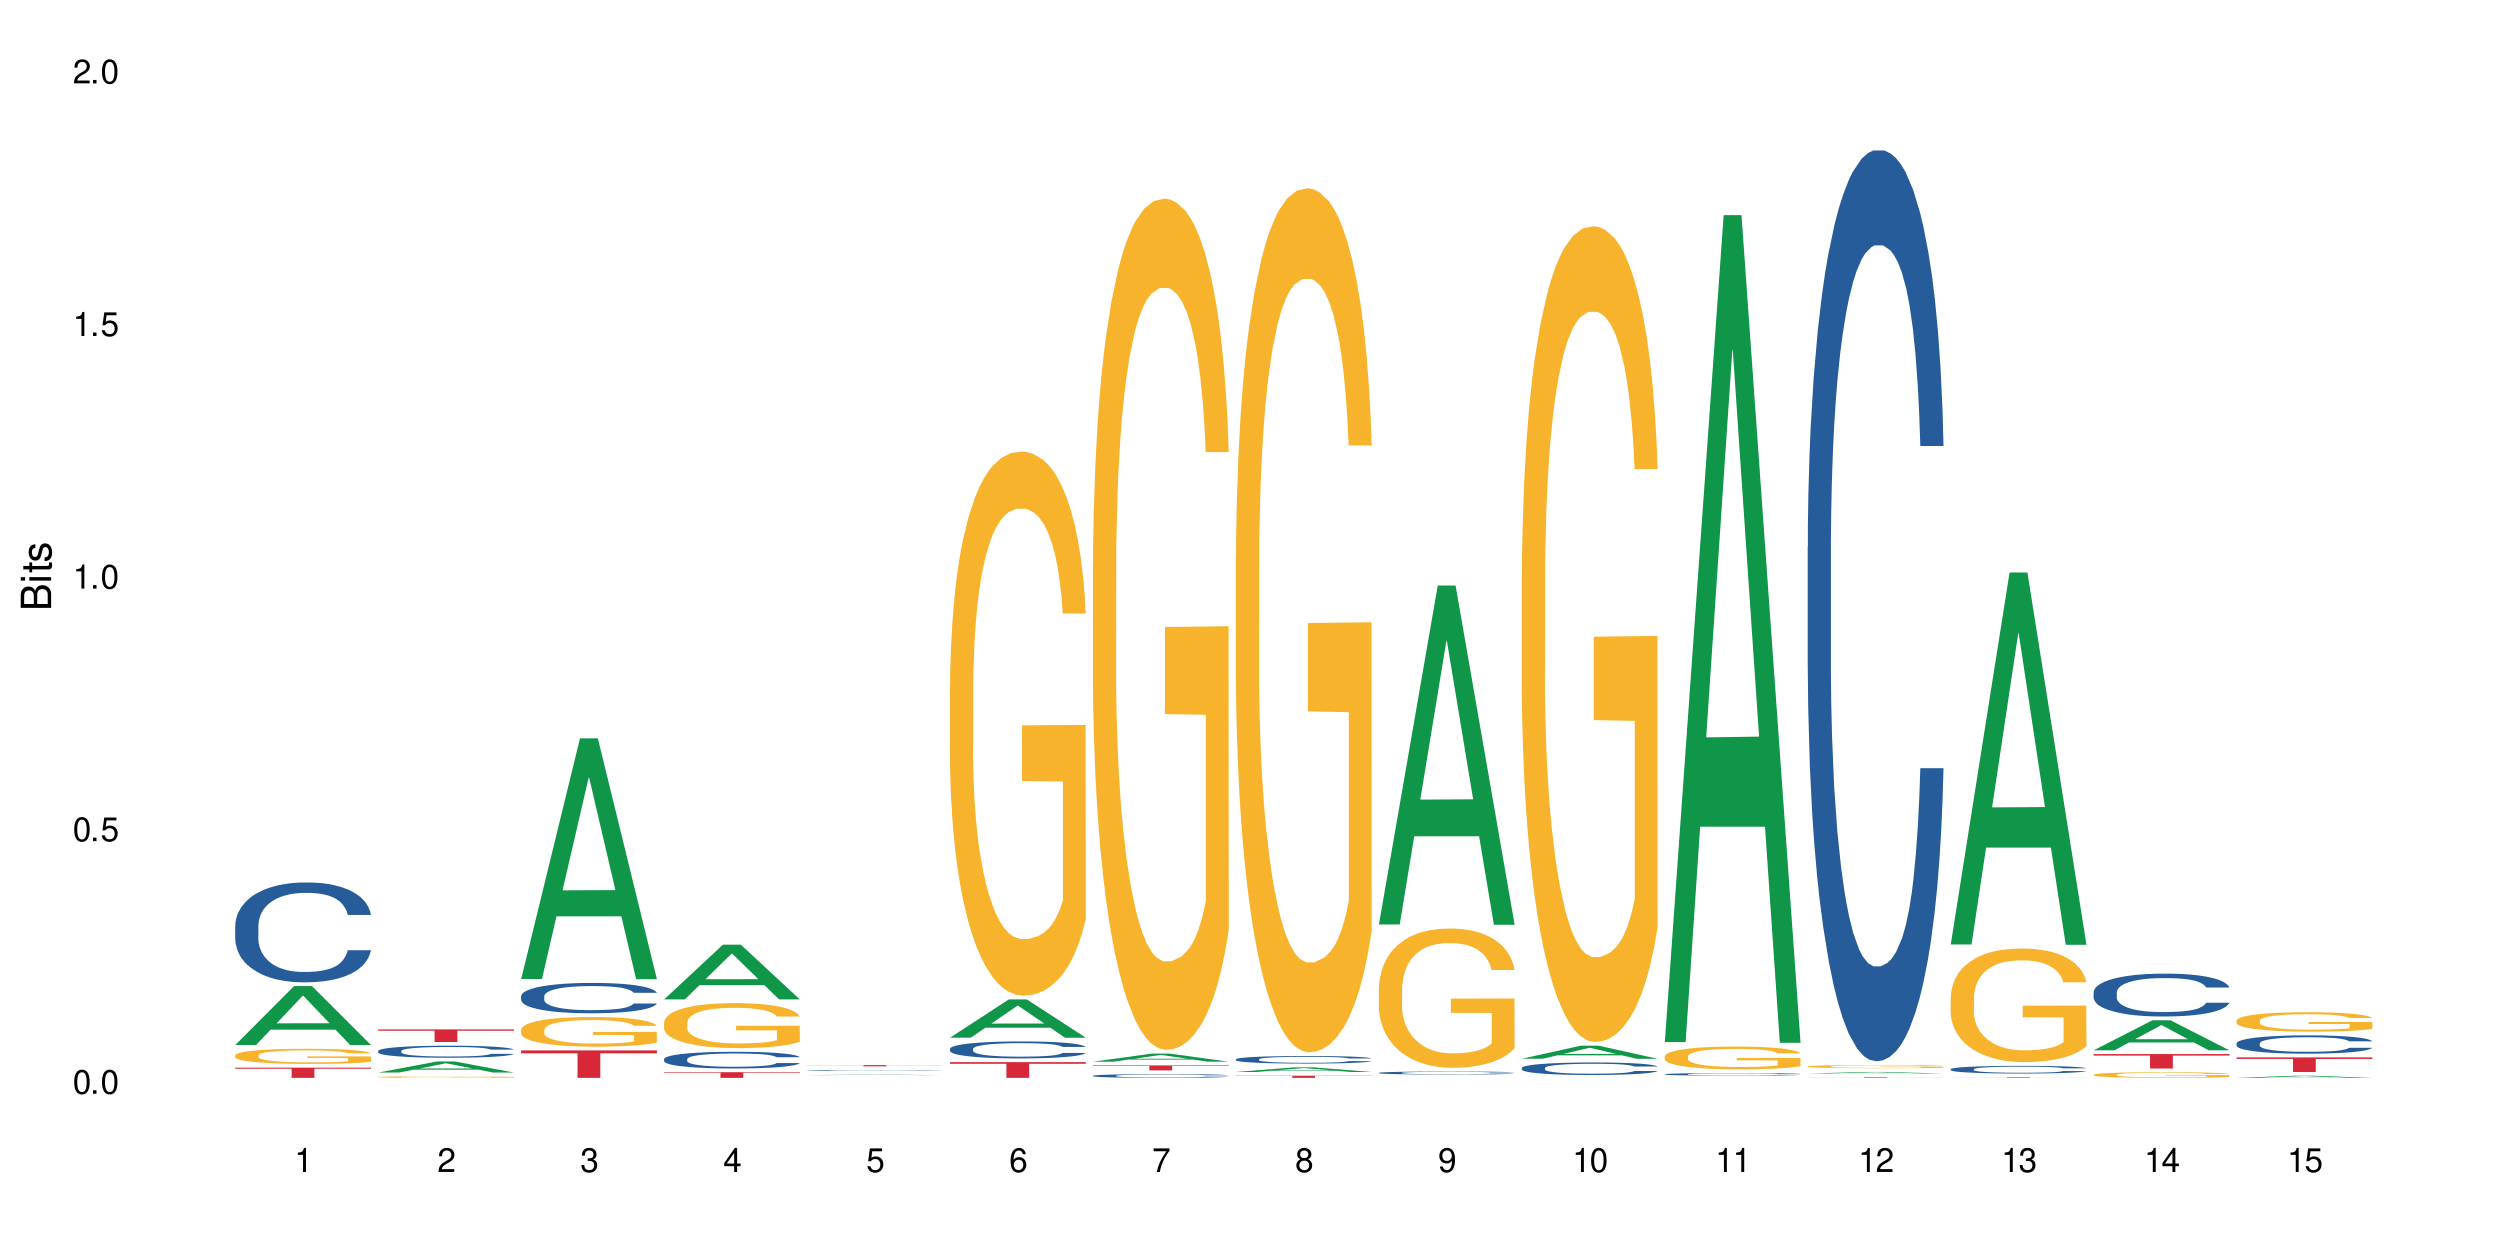 <?xml version="1.0" encoding="UTF-8"?>
<svg xmlns="http://www.w3.org/2000/svg" xmlns:xlink="http://www.w3.org/1999/xlink" width="720" height="360" viewBox="0 0 720 360">
<defs>
<g>
<g id="glyph-0-0">
</g>
<g id="glyph-0-1">
<path d="M 2.641 -6.938 C 2 -6.938 1.422 -6.656 1.078 -6.172 C 0.641 -5.562 0.406 -4.641 0.406 -3.359 C 0.406 -1.016 1.188 0.219 2.641 0.219 C 4.078 0.219 4.859 -1.016 4.859 -3.297 C 4.859 -4.641 4.656 -5.547 4.203 -6.172 C 3.844 -6.656 3.281 -6.938 2.641 -6.938 Z M 2.641 -6.188 C 3.547 -6.188 4 -5.25 4 -3.375 C 4 -1.406 3.562 -0.484 2.625 -0.484 C 1.734 -0.484 1.281 -1.438 1.281 -3.344 C 1.281 -5.25 1.734 -6.188 2.641 -6.188 Z M 2.641 -6.188 "/>
</g>
<g id="glyph-0-2">
<path d="M 1.828 -1 L 0.828 -1 L 0.828 0 L 1.828 0 Z M 1.828 -1 "/>
</g>
<g id="glyph-0-3">
<path d="M 4.562 -6.797 L 1.062 -6.797 L 0.547 -3.094 L 1.328 -3.094 C 1.719 -3.562 2.047 -3.734 2.578 -3.734 C 3.484 -3.734 4.062 -3.109 4.062 -2.094 C 4.062 -1.125 3.484 -0.531 2.578 -0.531 C 1.828 -0.531 1.375 -0.906 1.188 -1.672 L 0.328 -1.672 C 0.453 -1.109 0.547 -0.844 0.75 -0.594 C 1.125 -0.078 1.828 0.219 2.594 0.219 C 3.969 0.219 4.922 -0.781 4.922 -2.219 C 4.922 -3.562 4.031 -4.484 2.719 -4.484 C 2.25 -4.484 1.859 -4.359 1.469 -4.062 L 1.734 -5.969 L 4.562 -5.969 Z M 4.562 -6.797 "/>
</g>
<g id="glyph-0-4">
<path d="M 2.484 -4.938 L 2.484 0 L 3.328 0 L 3.328 -6.938 L 2.766 -6.938 C 2.469 -5.875 2.281 -5.734 0.984 -5.562 L 0.984 -4.938 Z M 2.484 -4.938 "/>
</g>
<g id="glyph-0-5">
<path d="M 4.859 -0.828 L 1.281 -0.828 C 1.359 -1.406 1.672 -1.781 2.5 -2.281 L 3.469 -2.828 C 4.406 -3.344 4.906 -4.062 4.906 -4.906 C 4.906 -5.484 4.672 -6.031 4.266 -6.406 C 3.859 -6.766 3.375 -6.938 2.719 -6.938 C 1.859 -6.938 1.219 -6.625 0.844 -6.031 C 0.609 -5.672 0.5 -5.234 0.484 -4.531 L 1.328 -4.531 C 1.359 -5.016 1.406 -5.281 1.531 -5.516 C 1.75 -5.938 2.188 -6.203 2.703 -6.203 C 3.469 -6.203 4.031 -5.641 4.031 -4.891 C 4.031 -4.344 3.719 -3.859 3.125 -3.516 L 2.234 -3 C 0.812 -2.172 0.406 -1.531 0.328 -0.016 L 4.859 -0.016 Z M 4.859 -0.828 "/>
</g>
<g id="glyph-0-6">
<path d="M 2.125 -3.188 L 2.578 -3.188 C 3.5 -3.188 3.984 -2.766 3.984 -1.922 C 3.984 -1.062 3.469 -0.531 2.594 -0.531 C 1.656 -0.531 1.203 -1 1.156 -2.016 L 0.312 -2.016 C 0.344 -1.453 0.438 -1.094 0.609 -0.781 C 0.953 -0.109 1.625 0.219 2.547 0.219 C 3.953 0.219 4.859 -0.625 4.859 -1.938 C 4.859 -2.828 4.516 -3.297 3.703 -3.594 C 4.344 -3.844 4.656 -4.328 4.656 -5.031 C 4.656 -6.219 3.875 -6.938 2.578 -6.938 C 1.203 -6.938 0.484 -6.172 0.453 -4.703 L 1.297 -4.703 C 1.312 -5.125 1.344 -5.359 1.453 -5.578 C 1.641 -5.969 2.062 -6.203 2.594 -6.203 C 3.344 -6.203 3.797 -5.75 3.797 -5 C 3.797 -4.516 3.609 -4.219 3.25 -4.047 C 3.016 -3.953 2.703 -3.922 2.125 -3.906 Z M 2.125 -3.188 "/>
</g>
<g id="glyph-0-7">
<path d="M 3.141 -1.672 L 3.141 0 L 3.984 0 L 3.984 -1.672 L 4.984 -1.672 L 4.984 -2.438 L 3.984 -2.438 L 3.984 -6.938 L 3.359 -6.938 L 0.266 -2.578 L 0.266 -1.672 Z M 3.141 -2.438 L 1 -2.438 L 3.141 -5.5 Z M 3.141 -2.438 "/>
</g>
<g id="glyph-0-8">
<path d="M 4.781 -5.125 C 4.609 -6.266 3.891 -6.938 2.844 -6.938 C 2.094 -6.938 1.422 -6.578 1.031 -5.953 C 0.594 -5.266 0.406 -4.422 0.406 -3.172 C 0.406 -2 0.578 -1.25 0.984 -0.641 C 1.359 -0.078 1.953 0.219 2.703 0.219 C 3.984 0.219 4.922 -0.75 4.922 -2.094 C 4.922 -3.375 4.062 -4.281 2.844 -4.281 C 2.172 -4.281 1.641 -4.031 1.281 -3.516 C 1.281 -5.234 1.828 -6.188 2.797 -6.188 C 3.391 -6.188 3.797 -5.797 3.938 -5.125 Z M 2.734 -3.531 C 3.547 -3.531 4.062 -2.953 4.062 -2.031 C 4.062 -1.156 3.484 -0.531 2.703 -0.531 C 1.922 -0.531 1.328 -1.188 1.328 -2.078 C 1.328 -2.938 1.906 -3.531 2.734 -3.531 Z M 2.734 -3.531 "/>
</g>
<g id="glyph-0-9">
<path d="M 4.984 -6.797 L 0.438 -6.797 L 0.438 -5.969 L 4.109 -5.969 C 2.5 -3.656 1.828 -2.234 1.328 0 L 2.219 0 C 2.594 -2.172 3.453 -4.047 4.984 -6.094 Z M 4.984 -6.797 "/>
</g>
<g id="glyph-0-10">
<path d="M 3.75 -3.656 C 4.469 -4.094 4.688 -4.438 4.688 -5.078 C 4.688 -6.172 3.844 -6.938 2.641 -6.938 C 1.438 -6.938 0.594 -6.172 0.594 -5.094 C 0.594 -4.438 0.812 -4.094 1.516 -3.656 C 0.734 -3.266 0.359 -2.703 0.359 -1.922 C 0.359 -0.656 1.281 0.219 2.641 0.219 C 3.984 0.219 4.922 -0.656 4.922 -1.922 C 4.922 -2.703 4.531 -3.266 3.75 -3.656 Z M 2.641 -6.188 C 3.359 -6.188 3.812 -5.75 3.812 -5.062 C 3.812 -4.406 3.344 -3.984 2.641 -3.984 C 1.922 -3.984 1.453 -4.406 1.453 -5.078 C 1.453 -5.75 1.922 -6.188 2.641 -6.188 Z M 2.641 -3.266 C 3.484 -3.266 4.062 -2.719 4.062 -1.906 C 4.062 -1.078 3.484 -0.531 2.625 -0.531 C 1.797 -0.531 1.219 -1.094 1.219 -1.906 C 1.219 -2.719 1.781 -3.266 2.641 -3.266 Z M 2.641 -3.266 "/>
</g>
<g id="glyph-0-11">
<path d="M 0.516 -1.578 C 0.672 -0.453 1.406 0.219 2.438 0.219 C 3.188 0.219 3.859 -0.141 4.266 -0.766 C 4.688 -1.453 4.891 -2.297 4.891 -3.547 C 4.891 -4.719 4.703 -5.453 4.312 -6.078 C 3.938 -6.641 3.344 -6.938 2.594 -6.938 C 1.297 -6.938 0.359 -5.969 0.359 -4.625 C 0.359 -3.344 1.234 -2.453 2.453 -2.453 C 3.094 -2.453 3.578 -2.672 4.016 -3.203 C 4 -1.484 3.469 -0.531 2.5 -0.531 C 1.906 -0.531 1.484 -0.906 1.359 -1.578 Z M 2.578 -6.203 C 3.375 -6.203 3.969 -5.531 3.969 -4.641 C 3.969 -3.797 3.391 -3.188 2.547 -3.188 C 1.734 -3.188 1.234 -3.766 1.234 -4.688 C 1.234 -5.562 1.797 -6.203 2.578 -6.203 Z M 2.578 -6.203 "/>
</g>
<g id="glyph-1-0">
</g>
<g id="glyph-1-1">
<path d="M 0 -0.953 L 0 -4.891 C 0 -5.719 -0.234 -6.344 -0.734 -6.797 C -1.188 -7.234 -1.812 -7.469 -2.5 -7.469 C -3.547 -7.469 -4.188 -7 -4.625 -5.875 C -4.984 -6.688 -5.625 -7.094 -6.531 -7.094 C -7.172 -7.094 -7.734 -6.859 -8.141 -6.391 C -8.562 -5.922 -8.75 -5.344 -8.75 -4.5 L -8.75 -0.953 Z M -4.984 -2.062 L -7.766 -2.062 L -7.766 -4.219 C -7.766 -4.844 -7.688 -5.203 -7.453 -5.5 C -7.219 -5.812 -6.859 -5.969 -6.375 -5.969 C -5.891 -5.969 -5.531 -5.812 -5.297 -5.5 C -5.062 -5.203 -4.984 -4.844 -4.984 -4.219 Z M -0.984 -2.062 L -4 -2.062 L -4 -4.781 C -4 -5.766 -3.438 -6.359 -2.484 -6.359 C -1.547 -6.359 -0.984 -5.766 -0.984 -4.781 Z M -0.984 -2.062 "/>
</g>
<g id="glyph-1-2">
<path d="M -6.281 -1.797 L -6.281 -0.797 L 0 -0.797 L 0 -1.797 Z M -8.75 -1.797 L -8.75 -0.797 L -7.484 -0.797 L -7.484 -1.797 Z M -8.75 -1.797 "/>
</g>
<g id="glyph-1-3">
<path d="M -6.281 -3.047 L -6.281 -2.016 L -8.016 -2.016 L -8.016 -1.016 L -6.281 -1.016 L -6.281 -0.172 L -5.469 -0.172 L -5.469 -1.016 L -0.719 -1.016 C -0.078 -1.016 0.281 -1.453 0.281 -2.234 C 0.281 -2.5 0.25 -2.719 0.188 -3.047 L -0.641 -3.047 C -0.609 -2.906 -0.594 -2.766 -0.594 -2.562 C -0.594 -2.141 -0.719 -2.016 -1.156 -2.016 L -5.469 -2.016 L -5.469 -3.047 Z M -6.281 -3.047 "/>
</g>
<g id="glyph-1-4">
<path d="M -4.531 -5.25 C -5.766 -5.25 -6.469 -4.422 -6.469 -2.969 C -6.469 -1.516 -5.719 -0.562 -4.547 -0.562 C -3.562 -0.562 -3.094 -1.062 -2.734 -2.562 L -2.516 -3.484 C -2.344 -4.188 -2.094 -4.469 -1.641 -4.469 C -1.047 -4.469 -0.641 -3.875 -0.641 -3 C -0.641 -2.453 -0.797 -2 -1.062 -1.75 C -1.25 -1.594 -1.422 -1.531 -1.875 -1.469 L -1.875 -0.406 C -0.422 -0.453 0.281 -1.266 0.281 -2.922 C 0.281 -4.5 -0.5 -5.516 -1.719 -5.516 C -2.656 -5.516 -3.172 -4.984 -3.469 -3.734 L -3.703 -2.766 C -3.891 -1.953 -4.156 -1.609 -4.594 -1.609 C -5.188 -1.609 -5.547 -2.125 -5.547 -2.938 C -5.547 -3.75 -5.203 -4.172 -4.531 -4.203 Z M -4.531 -5.25 "/>
</g>
</g>
</defs>
<rect x="-72" y="-36" width="864" height="432" fill="rgb(100%, 100%, 100%)" fill-opacity="1"/>
<path fill-rule="nonzero" fill="rgb(6.275%, 58.824%, 28.235%)" fill-opacity="1" d="M 67.73 300.969 L 67.773 300.953 L 84.695 283.992 L 89.836 283.992 L 106.844 300.984 L 100.867 300.984 L 96.605 296.547 L 77.926 296.547 L 73.75 300.969 L 67.73 300.969 L 79.723 294.715 L 94.895 294.699 L 87.328 286.766 L 87.246 286.75 L 87.16 286.801 L 79.684 294.699 L 79.723 294.715 Z M 67.73 300.969 "/>
<path fill-rule="nonzero" fill="rgb(14.51%, 36.078%, 60%)" fill-opacity="1" d="M 67.73 266.676 L 67.777 266.648 L 67.777 266.016 L 67.922 265.02 L 68.254 263.758 L 68.59 262.891 L 69.449 261.34 L 70.641 259.84 L 71.879 258.684 L 72.785 258 L 73.598 257.477 L 75.457 256.504 L 76.652 256.004 L 77.938 255.555 L 79.512 255.109 L 80.656 254.848 L 83.234 254.426 L 85.141 254.242 L 86.621 254.164 L 89.816 254.164 L 91.723 254.27 L 93.105 254.398 L 94.633 254.609 L 95.922 254.848 L 98.164 255.426 L 100.168 256.16 L 101.074 256.582 L 102.504 257.395 L 103.602 258.184 L 104.363 258.867 L 105.223 259.84 L 105.984 261.023 L 106.559 262.363 L 106.844 263.492 L 100.168 263.492 L 99.832 262.441 L 99.449 261.629 L 98.734 260.551 L 98.02 259.789 L 97.02 259.027 L 96.113 258.527 L 94.871 258.027 L 93.773 257.711 L 92.629 257.477 L 91.531 257.316 L 89.434 257.16 L 87 257.16 L 86.094 257.211 L 84.234 257.422 L 83.234 257.605 L 81.801 257.973 L 80.801 258.316 L 79.609 258.84 L 78.797 259.289 L 77.797 259.973 L 77.078 260.578 L 76.27 261.445 L 75.793 262.102 L 75.363 262.836 L 74.98 263.703 L 74.695 264.625 L 74.504 265.598 L 74.41 266.543 L 74.41 270.617 L 74.504 271.562 L 74.742 272.668 L 75.363 274.27 L 76.27 275.664 L 77.32 276.766 L 78.32 277.555 L 78.891 277.926 L 79.656 278.344 L 80.848 278.871 L 82.566 279.395 L 83.566 279.605 L 85.094 279.816 L 86.668 279.922 L 88.766 279.922 L 90.625 279.816 L 91.867 279.684 L 93.156 279.477 L 94.918 279.027 L 96.016 278.605 L 96.969 278.109 L 97.688 277.609 L 98.164 277.188 L 98.879 276.375 L 99.449 275.48 L 99.879 274.559 L 100.168 273.664 L 106.844 273.664 L 106.559 274.719 L 106.129 275.742 L 105.699 276.504 L 105.031 277.426 L 104.27 278.238 L 103.172 279.16 L 102.266 279.766 L 101.074 280.422 L 99.977 280.922 L 98.781 281.367 L 97.02 281.895 L 95.875 282.156 L 94.633 282.391 L 93.156 282.602 L 91.293 282.785 L 89.289 282.891 L 87.43 282.918 L 85.426 282.867 L 83.949 282.762 L 81.992 282.523 L 79.559 282.051 L 77.797 281.551 L 76.414 281.051 L 75.219 280.527 L 73.883 279.816 L 72.168 278.66 L 71.117 277.766 L 70.402 277.031 L 69.59 276.004 L 69.02 275.086 L 68.352 273.613 L 67.875 271.746 L 67.73 270.301 Z M 67.73 266.676 "/>
<path fill-rule="nonzero" fill="rgb(96.863%, 70.196%, 16.863%)" fill-opacity="1" d="M 67.73 303.922 L 67.777 303.918 L 67.777 303.84 L 67.969 303.66 L 68.445 303.414 L 69.066 303.211 L 69.734 303.051 L 70.164 302.969 L 70.879 302.848 L 71.5 302.762 L 73.074 302.582 L 75.078 302.414 L 76.172 302.344 L 77.414 302.277 L 79.18 302.199 L 79.988 302.172 L 82.469 302.109 L 85.285 302.07 L 88.383 302.059 L 89.816 302.062 L 91.77 302.078 L 94.441 302.121 L 95.969 302.16 L 97.16 302.199 L 98.402 302.25 L 99.926 302.332 L 101.359 302.426 L 102.504 302.523 L 103.648 302.641 L 104.602 302.77 L 105.414 302.906 L 106.129 303.074 L 106.559 303.215 L 106.844 303.352 L 100.215 303.352 L 99.832 303.215 L 99.402 303.105 L 98.688 302.977 L 97.973 302.879 L 97.258 302.805 L 95.922 302.699 L 94.777 302.637 L 93.344 302.582 L 91.961 302.547 L 90.387 302.523 L 89.434 302.516 L 86.906 302.516 L 84.617 302.543 L 83.281 302.574 L 82.328 302.605 L 80.992 302.664 L 80.18 302.715 L 79.703 302.746 L 78.273 302.867 L 77.32 302.98 L 76.793 303.055 L 76.125 303.176 L 75.648 303.281 L 75.125 303.441 L 74.84 303.559 L 74.457 303.832 L 74.41 304.547 L 74.551 304.695 L 74.84 304.859 L 75.219 305.004 L 75.793 305.152 L 76.363 305.27 L 77.367 305.426 L 78.227 305.527 L 78.891 305.594 L 80.18 305.703 L 80.703 305.738 L 81.945 305.809 L 83.234 305.867 L 84.809 305.914 L 86 305.938 L 87.906 305.957 L 90.34 305.957 L 93.203 305.934 L 95.016 305.902 L 96.254 305.871 L 97.066 305.844 L 98.066 305.797 L 98.781 305.758 L 99.449 305.715 L 100.262 305.648 L 100.262 304.695 L 88.48 304.691 L 88.48 304.246 L 106.797 304.242 L 106.844 305.797 L 105.844 305.906 L 104.602 306.008 L 103.41 306.09 L 102.168 306.156 L 100.406 306.23 L 98.973 306.281 L 96.781 306.336 L 94.777 306.371 L 92.676 306.395 L 90.816 306.406 L 88.621 306.41 L 86.668 306.402 L 84.57 306.379 L 82.898 306.348 L 81.371 306.309 L 79.848 306.254 L 77.938 306.172 L 76.699 306.105 L 75.41 306.02 L 74.121 305.922 L 72.977 305.812 L 72.215 305.73 L 71.453 305.637 L 70.641 305.516 L 69.879 305.379 L 69.305 305.258 L 68.781 305.117 L 68.398 304.988 L 68.016 304.809 L 67.828 304.664 L 67.73 304.543 Z M 67.73 303.922 "/>
<path fill-rule="nonzero" fill="rgb(83.922%, 15.686%, 22.353%)" fill-opacity="1" d="M 67.73 307.484 L 106.844 307.484 L 106.844 307.797 L 90.543 307.801 L 90.543 310.422 L 83.984 310.422 L 83.984 307.805 L 83.891 307.797 L 67.73 307.797 Z M 67.73 307.484 "/>
<path fill-rule="nonzero" fill="rgb(6.275%, 58.824%, 28.235%)" fill-opacity="1" d="M 108.902 308.895 L 108.945 308.895 L 125.867 305.703 L 131.008 305.703 L 148.016 308.898 L 142.039 308.898 L 137.777 308.066 L 119.098 308.066 L 114.922 308.895 L 108.902 308.895 L 120.895 307.719 L 136.062 307.719 L 128.5 306.227 L 128.418 306.223 L 128.332 306.23 L 120.855 307.719 L 120.895 307.719 Z M 108.902 308.895 "/>
<path fill-rule="nonzero" fill="rgb(14.51%, 36.078%, 60%)" fill-opacity="1" d="M 108.902 302.676 L 108.949 302.672 L 108.949 302.594 L 109.094 302.473 L 109.426 302.324 L 109.762 302.219 L 110.621 302.031 L 111.812 301.852 L 113.051 301.711 L 113.957 301.629 L 114.77 301.566 L 116.629 301.449 L 117.82 301.387 L 119.109 301.336 L 120.684 301.281 L 121.828 301.25 L 124.406 301.199 L 126.312 301.176 L 127.793 301.168 L 130.988 301.168 L 132.895 301.18 L 134.277 301.195 L 135.805 301.219 L 137.094 301.25 L 139.336 301.32 L 141.336 301.406 L 142.242 301.457 L 143.676 301.555 L 144.773 301.652 L 145.535 301.734 L 146.395 301.852 L 147.156 301.992 L 147.73 302.156 L 148.016 302.289 L 141.336 302.289 L 141.004 302.164 L 140.621 302.066 L 139.906 301.938 L 139.191 301.844 L 138.191 301.754 L 137.285 301.691 L 136.043 301.633 L 134.945 301.594 L 133.801 301.566 L 132.703 301.547 L 130.605 301.527 L 128.172 301.527 L 127.266 301.535 L 125.406 301.559 L 124.406 301.582 L 122.973 301.625 L 121.973 301.668 L 120.781 301.73 L 119.969 301.785 L 118.969 301.867 L 118.25 301.938 L 117.441 302.043 L 116.965 302.121 L 116.535 302.211 L 116.152 302.316 L 115.867 302.426 L 115.676 302.543 L 115.582 302.656 L 115.582 303.148 L 115.676 303.262 L 115.914 303.395 L 116.535 303.59 L 117.441 303.758 L 118.488 303.891 L 119.492 303.984 L 120.062 304.027 L 120.828 304.078 L 122.02 304.145 L 123.738 304.207 L 124.738 304.23 L 126.266 304.258 L 127.84 304.27 L 129.938 304.27 L 131.797 304.258 L 133.039 304.242 L 134.324 304.215 L 136.09 304.164 L 137.188 304.113 L 138.141 304.051 L 138.859 303.992 L 139.336 303.941 L 140.051 303.844 L 140.621 303.734 L 141.051 303.625 L 141.336 303.516 L 148.016 303.516 L 147.73 303.645 L 147.301 303.766 L 146.871 303.859 L 146.203 303.969 L 145.441 304.066 L 144.344 304.18 L 143.438 304.25 L 142.242 304.328 L 141.148 304.391 L 139.953 304.445 L 138.191 304.508 L 137.043 304.539 L 135.805 304.566 L 134.324 304.594 L 132.465 304.613 L 130.461 304.629 L 128.602 304.629 L 126.598 304.625 L 125.121 304.613 L 123.164 304.582 L 120.73 304.527 L 118.969 304.465 L 117.582 304.406 L 116.391 304.344 L 115.055 304.258 L 113.34 304.117 L 112.289 304.012 L 111.574 303.922 L 110.762 303.797 L 110.191 303.688 L 109.523 303.512 L 109.047 303.285 L 108.902 303.109 Z M 108.902 302.676 "/>
<path fill-rule="nonzero" fill="rgb(96.863%, 70.196%, 16.863%)" fill-opacity="1" d="M 108.902 310.164 L 108.949 310.164 L 108.949 310.156 L 109.141 310.137 L 109.617 310.113 L 110.238 310.09 L 110.906 310.074 L 111.336 310.066 L 112.051 310.055 L 112.672 310.043 L 114.246 310.027 L 116.25 310.008 L 117.344 310 L 118.586 309.996 L 120.352 309.988 L 121.16 309.984 L 123.641 309.977 L 126.457 309.973 L 132.941 309.973 L 135.613 309.977 L 137.141 309.984 L 138.332 309.988 L 139.574 309.992 L 141.098 310 L 142.531 310.012 L 143.676 310.02 L 144.82 310.031 L 145.773 310.047 L 146.586 310.059 L 147.301 310.078 L 147.73 310.094 L 148.016 310.105 L 141.387 310.105 L 141.004 310.094 L 140.574 310.082 L 139.859 310.066 L 138.43 310.051 L 137.094 310.039 L 135.949 310.031 L 134.516 310.027 L 133.133 310.023 L 131.559 310.02 L 128.078 310.02 L 125.789 310.023 L 124.453 310.027 L 123.5 310.027 L 122.164 310.035 L 121.352 310.039 L 119.445 310.055 L 118.488 310.066 L 117.965 310.074 L 117.297 310.086 L 116.82 310.098 L 116.297 310.117 L 116.008 310.129 L 115.629 310.156 L 115.582 310.23 L 115.723 310.246 L 116.008 310.262 L 116.391 310.277 L 116.965 310.293 L 117.535 310.305 L 118.539 310.32 L 119.395 310.332 L 120.062 310.34 L 121.352 310.352 L 121.875 310.355 L 123.117 310.363 L 124.406 310.367 L 125.98 310.371 L 127.172 310.375 L 134.375 310.375 L 136.188 310.371 L 137.426 310.367 L 138.238 310.363 L 139.238 310.359 L 139.953 310.355 L 140.621 310.352 L 141.434 310.344 L 141.434 310.246 L 129.652 310.246 L 129.652 310.199 L 147.969 310.199 L 148.016 310.359 L 147.016 310.371 L 145.773 310.383 L 144.582 310.391 L 143.34 310.398 L 141.578 310.406 L 140.145 310.41 L 137.949 310.414 L 135.949 310.418 L 133.848 310.422 L 125.742 310.422 L 124.07 310.418 L 122.543 310.414 L 121.02 310.406 L 119.109 310.398 L 117.871 310.391 L 116.582 310.383 L 115.293 310.371 L 114.148 310.363 L 113.387 310.352 L 112.625 310.344 L 111.812 310.332 L 111.051 310.316 L 110.477 310.305 L 109.953 310.289 L 109.57 310.277 L 109.188 310.258 L 108.996 310.242 L 108.902 310.23 Z M 108.902 310.164 "/>
<path fill-rule="nonzero" fill="rgb(83.922%, 15.686%, 22.353%)" fill-opacity="1" d="M 108.902 296.465 L 148.016 296.465 L 148.016 296.855 L 131.715 296.859 L 131.715 300.094 L 125.156 300.094 L 125.156 296.859 L 125.062 296.855 L 108.902 296.855 Z M 108.902 296.465 "/>
<path fill-rule="nonzero" fill="rgb(6.275%, 58.824%, 28.235%)" fill-opacity="1" d="M 150.074 281.949 L 150.117 281.883 L 167.039 212.641 L 172.18 212.641 L 189.188 282.016 L 183.211 282.016 L 178.949 263.906 L 160.27 263.906 L 156.09 281.949 L 150.074 281.949 L 162.066 256.414 L 177.234 256.348 L 169.672 223.973 L 169.59 223.91 L 169.504 224.105 L 162.027 256.348 L 162.066 256.414 Z M 150.074 281.949 "/>
<path fill-rule="nonzero" fill="rgb(14.51%, 36.078%, 60%)" fill-opacity="1" d="M 150.074 286.887 L 150.121 286.879 L 150.121 286.688 L 150.266 286.383 L 150.598 286 L 150.934 285.738 L 151.793 285.266 L 152.984 284.812 L 154.223 284.461 L 155.129 284.254 L 155.941 284.094 L 157.801 283.797 L 158.992 283.645 L 160.281 283.512 L 161.855 283.375 L 163 283.293 L 165.578 283.168 L 167.484 283.109 L 168.965 283.086 L 172.16 283.086 L 174.066 283.121 L 175.449 283.16 L 176.977 283.223 L 178.266 283.293 L 180.508 283.469 L 182.508 283.695 L 183.414 283.82 L 184.848 284.07 L 185.945 284.309 L 186.707 284.516 L 187.566 284.812 L 188.328 285.172 L 188.902 285.578 L 189.188 285.922 L 182.508 285.922 L 182.176 285.602 L 181.793 285.355 L 181.078 285.027 L 180.363 284.797 L 179.359 284.562 L 178.453 284.414 L 177.215 284.262 L 176.117 284.164 L 174.973 284.094 L 173.875 284.047 L 171.777 283.996 L 169.344 283.996 L 168.438 284.012 L 166.578 284.078 L 165.578 284.133 L 164.145 284.246 L 163.145 284.348 L 161.953 284.508 L 161.141 284.645 L 160.137 284.852 L 159.422 285.035 L 158.613 285.297 L 158.137 285.5 L 157.707 285.723 L 157.324 285.984 L 157.039 286.266 L 156.848 286.559 L 156.754 286.848 L 156.754 288.086 L 156.848 288.371 L 157.086 288.707 L 157.707 289.195 L 158.613 289.617 L 159.66 289.953 L 160.664 290.191 L 161.234 290.305 L 162 290.434 L 163.191 290.59 L 164.91 290.75 L 165.91 290.816 L 167.438 290.879 L 169.012 290.91 L 171.109 290.91 L 172.969 290.879 L 174.211 290.84 L 175.496 290.773 L 177.262 290.641 L 178.359 290.512 L 179.312 290.359 L 180.027 290.207 L 180.508 290.082 L 181.223 289.832 L 181.793 289.562 L 182.223 289.281 L 182.508 289.012 L 189.188 289.012 L 188.902 289.332 L 188.473 289.641 L 188.043 289.875 L 187.375 290.152 L 186.613 290.398 L 185.516 290.68 L 184.609 290.863 L 183.414 291.062 L 182.32 291.215 L 181.125 291.352 L 179.359 291.512 L 178.215 291.59 L 176.977 291.66 L 175.496 291.727 L 173.637 291.781 L 171.633 291.812 L 169.773 291.82 L 167.77 291.805 L 166.293 291.773 L 164.336 291.703 L 161.902 291.559 L 160.137 291.406 L 158.754 291.254 L 157.562 291.094 L 156.227 290.879 L 154.512 290.527 L 153.461 290.258 L 152.746 290.031 L 151.934 289.723 L 151.363 289.441 L 150.695 288.996 L 150.219 288.43 L 150.074 287.988 Z M 150.074 286.887 "/>
<path fill-rule="nonzero" fill="rgb(96.863%, 70.196%, 16.863%)" fill-opacity="1" d="M 150.074 296.555 L 150.121 296.547 L 150.121 296.391 L 150.312 296.039 L 150.789 295.555 L 151.41 295.156 L 152.078 294.844 L 152.508 294.68 L 153.223 294.445 L 153.844 294.273 L 155.418 293.922 L 157.418 293.598 L 158.516 293.457 L 159.758 293.324 L 161.523 293.176 L 162.332 293.121 L 164.812 292.996 L 167.629 292.918 L 170.727 292.895 L 172.16 292.902 L 174.113 292.934 L 176.785 293.02 L 178.312 293.098 L 179.504 293.176 L 180.746 293.277 L 182.27 293.434 L 183.703 293.621 L 184.848 293.809 L 185.992 294.039 L 186.945 294.289 L 187.758 294.562 L 188.473 294.891 L 188.902 295.164 L 189.188 295.438 L 182.559 295.438 L 182.176 295.164 L 181.746 294.953 L 181.031 294.695 L 180.316 294.508 L 179.602 294.359 L 178.266 294.156 L 177.121 294.031 L 175.688 293.922 L 174.305 293.855 L 172.73 293.809 L 171.777 293.793 L 169.25 293.793 L 166.961 293.848 L 165.625 293.906 L 164.672 293.969 L 163.336 294.086 L 162.523 294.18 L 162.047 294.242 L 160.617 294.484 L 159.66 294.703 L 159.137 294.852 L 158.469 295.086 L 157.992 295.297 L 157.469 295.609 L 157.18 295.844 L 156.801 296.375 L 156.754 297.777 L 156.895 298.074 L 157.18 298.395 L 157.562 298.676 L 158.137 298.973 L 158.707 299.199 L 159.711 299.504 L 160.566 299.707 L 161.234 299.84 L 162.523 300.047 L 163.047 300.117 L 164.289 300.258 L 165.578 300.367 L 167.148 300.461 L 168.344 300.508 L 170.25 300.547 L 172.684 300.547 L 175.547 300.5 L 177.359 300.438 L 178.598 300.375 L 179.41 300.32 L 180.41 300.234 L 181.125 300.156 L 181.793 300.07 L 182.605 299.941 L 182.605 298.074 L 170.824 298.066 L 170.824 297.191 L 189.141 297.184 L 189.188 300.234 L 188.188 300.445 L 186.945 300.648 L 185.754 300.805 L 184.512 300.938 L 182.746 301.086 L 181.316 301.18 L 179.121 301.289 L 177.121 301.359 L 175.02 301.406 L 173.16 301.43 L 170.965 301.438 L 169.012 301.422 L 166.91 301.375 L 165.242 301.312 L 163.715 301.234 L 162.191 301.133 L 160.281 300.969 L 159.043 300.836 L 157.754 300.672 L 156.465 300.477 L 155.32 300.266 L 154.559 300.102 L 153.793 299.918 L 152.984 299.684 L 152.219 299.418 L 151.648 299.176 L 151.125 298.902 L 150.742 298.645 L 150.359 298.293 L 150.168 298.012 L 150.074 297.77 Z M 150.074 296.555 "/>
<path fill-rule="nonzero" fill="rgb(83.922%, 15.686%, 22.353%)" fill-opacity="1" d="M 150.074 302.512 L 189.188 302.512 L 189.188 303.355 L 172.887 303.363 L 172.887 310.422 L 166.328 310.422 L 166.328 303.371 L 166.234 303.355 L 150.074 303.355 Z M 150.074 302.512 "/>
<path fill-rule="nonzero" fill="rgb(6.275%, 58.824%, 28.235%)" fill-opacity="1" d="M 191.246 287.82 L 191.289 287.805 L 208.211 272.059 L 213.352 272.059 L 230.359 287.832 L 224.383 287.832 L 220.121 283.715 L 201.441 283.715 L 197.262 287.82 L 191.246 287.82 L 203.238 282.012 L 218.406 281.996 L 210.844 274.633 L 210.762 274.621 L 210.676 274.664 L 203.195 281.996 L 203.238 282.012 Z M 191.246 287.82 "/>
<path fill-rule="nonzero" fill="rgb(14.51%, 36.078%, 60%)" fill-opacity="1" d="M 191.246 305.008 L 191.293 305.004 L 191.293 304.898 L 191.438 304.73 L 191.77 304.52 L 192.105 304.375 L 192.965 304.117 L 194.156 303.867 L 195.395 303.672 L 196.301 303.559 L 197.113 303.473 L 198.973 303.309 L 200.164 303.227 L 201.453 303.152 L 203.027 303.078 L 204.172 303.031 L 206.746 302.961 L 208.656 302.934 L 210.133 302.918 L 213.332 302.918 L 215.238 302.938 L 216.621 302.957 L 218.148 302.992 L 219.438 303.031 L 221.676 303.129 L 223.68 303.254 L 224.586 303.324 L 226.02 303.457 L 227.117 303.59 L 227.879 303.703 L 228.738 303.867 L 229.5 304.062 L 230.074 304.289 L 230.359 304.477 L 223.68 304.477 L 223.348 304.301 L 222.965 304.164 L 222.25 303.984 L 221.535 303.859 L 220.531 303.73 L 219.625 303.648 L 218.387 303.562 L 217.289 303.512 L 216.145 303.473 L 215.047 303.445 L 212.949 303.418 L 210.516 303.418 L 209.609 303.426 L 207.75 303.461 L 206.746 303.492 L 205.316 303.555 L 204.316 303.613 L 203.121 303.699 L 202.312 303.773 L 201.309 303.887 L 200.594 303.988 L 199.785 304.133 L 199.309 304.242 L 198.879 304.367 L 198.496 304.512 L 198.211 304.664 L 198.02 304.828 L 197.922 304.984 L 197.922 305.664 L 198.02 305.824 L 198.258 306.008 L 198.879 306.273 L 199.785 306.508 L 200.832 306.691 L 201.836 306.82 L 202.406 306.883 L 203.172 306.953 L 204.363 307.043 L 206.082 307.129 L 207.082 307.164 L 208.609 307.199 L 210.184 307.219 L 212.281 307.219 L 214.141 307.199 L 215.383 307.176 L 216.668 307.141 L 218.434 307.066 L 219.531 306.996 L 220.484 306.914 L 221.199 306.832 L 221.676 306.762 L 222.395 306.625 L 222.965 306.477 L 223.395 306.32 L 223.68 306.172 L 230.359 306.172 L 230.074 306.348 L 229.645 306.52 L 229.215 306.648 L 228.547 306.801 L 227.781 306.938 L 226.688 307.09 L 225.781 307.191 L 224.586 307.301 L 223.488 307.383 L 222.297 307.457 L 220.531 307.547 L 219.387 307.59 L 218.148 307.629 L 216.668 307.664 L 214.809 307.695 L 212.805 307.711 L 210.945 307.719 L 208.941 307.707 L 207.465 307.691 L 205.508 307.652 L 203.074 307.57 L 201.309 307.488 L 199.926 307.406 L 198.734 307.316 L 197.398 307.199 L 195.684 307.008 L 194.633 306.855 L 193.918 306.734 L 193.105 306.562 L 192.535 306.41 L 191.867 306.164 L 191.391 305.852 L 191.246 305.613 Z M 191.246 305.008 "/>
<path fill-rule="nonzero" fill="rgb(96.863%, 70.196%, 16.863%)" fill-opacity="1" d="M 191.246 294.449 L 191.293 294.438 L 191.293 294.199 L 191.484 293.668 L 191.961 292.938 L 192.582 292.332 L 193.25 291.859 L 193.68 291.613 L 194.395 291.258 L 195.016 290.996 L 196.59 290.465 L 198.59 289.969 L 199.688 289.758 L 200.93 289.555 L 202.695 289.332 L 203.504 289.25 L 205.984 289.059 L 208.801 288.941 L 211.898 288.906 L 213.332 288.918 L 215.285 288.965 L 217.957 289.094 L 219.484 289.215 L 220.676 289.332 L 221.918 289.484 L 223.441 289.723 L 224.875 290.004 L 226.02 290.289 L 227.164 290.645 L 228.117 291.02 L 228.93 291.434 L 229.645 291.93 L 230.074 292.344 L 230.359 292.758 L 223.73 292.758 L 223.348 292.344 L 222.918 292.027 L 222.203 291.637 L 221.488 291.352 L 220.77 291.129 L 219.438 290.82 L 218.293 290.633 L 216.859 290.465 L 215.477 290.359 L 213.902 290.289 L 212.949 290.266 L 210.422 290.266 L 208.133 290.348 L 206.797 290.441 L 205.84 290.535 L 204.508 290.715 L 203.695 290.855 L 203.219 290.949 L 201.789 291.316 L 200.832 291.648 L 200.309 291.871 L 199.641 292.227 L 199.164 292.547 L 198.641 293.02 L 198.352 293.375 L 197.973 294.176 L 197.922 296.305 L 198.066 296.754 L 198.352 297.238 L 198.734 297.664 L 199.309 298.113 L 199.879 298.453 L 200.883 298.914 L 201.738 299.223 L 202.406 299.422 L 203.695 299.742 L 204.219 299.848 L 205.461 300.062 L 206.746 300.227 L 208.32 300.367 L 209.516 300.441 L 211.422 300.5 L 213.855 300.5 L 216.719 300.43 L 218.531 300.332 L 219.77 300.238 L 220.582 300.156 L 221.582 300.027 L 222.297 299.91 L 222.965 299.777 L 223.777 299.578 L 223.777 296.754 L 211.996 296.742 L 211.996 295.418 L 230.312 295.406 L 230.359 300.027 L 229.355 300.344 L 228.117 300.652 L 226.926 300.891 L 225.684 301.09 L 223.918 301.316 L 222.488 301.457 L 220.293 301.621 L 218.293 301.727 L 216.191 301.801 L 214.332 301.836 L 212.137 301.848 L 210.184 301.824 L 208.082 301.75 L 206.414 301.656 L 204.887 301.539 L 203.359 301.387 L 201.453 301.137 L 200.215 300.938 L 198.926 300.688 L 197.637 300.395 L 196.492 300.074 L 195.73 299.824 L 194.965 299.543 L 194.156 299.188 L 193.391 298.785 L 192.82 298.418 L 192.297 298.004 L 191.914 297.617 L 191.531 297.082 L 191.34 296.66 L 191.246 296.293 Z M 191.246 294.449 "/>
<path fill-rule="nonzero" fill="rgb(83.922%, 15.686%, 22.353%)" fill-opacity="1" d="M 191.246 308.789 L 230.359 308.789 L 230.359 308.965 L 214.059 308.965 L 214.059 310.422 L 207.5 310.422 L 207.5 308.969 L 207.402 308.965 L 191.246 308.965 Z M 191.246 308.789 "/>
<path fill-rule="nonzero" fill="rgb(6.275%, 58.824%, 28.235%)" fill-opacity="1" d="M 232.418 309.637 L 232.461 309.637 L 249.383 309.492 L 254.523 309.492 L 271.531 309.641 L 265.555 309.641 L 261.293 309.602 L 242.613 309.602 L 238.434 309.637 L 232.418 309.637 L 244.41 309.586 L 259.578 309.586 L 252.016 309.516 L 251.934 309.516 L 251.848 309.52 L 244.367 309.586 L 244.41 309.586 Z M 232.418 309.637 "/>
<path fill-rule="nonzero" fill="rgb(14.51%, 36.078%, 60%)" fill-opacity="1" d="M 232.418 308.281 L 232.465 308.281 L 232.465 308.277 L 232.609 308.27 L 232.941 308.258 L 233.277 308.25 L 234.133 308.238 L 235.328 308.227 L 236.566 308.215 L 237.473 308.211 L 238.285 308.203 L 240.145 308.195 L 241.336 308.191 L 242.625 308.188 L 244.199 308.184 L 245.344 308.184 L 247.918 308.18 L 249.828 308.176 L 256.41 308.176 L 257.793 308.18 L 259.32 308.18 L 260.609 308.184 L 262.848 308.188 L 264.852 308.195 L 265.758 308.195 L 267.191 308.203 L 268.285 308.211 L 269.051 308.215 L 269.91 308.227 L 270.672 308.234 L 271.246 308.246 L 271.531 308.258 L 264.852 308.258 L 264.52 308.246 L 264.137 308.238 L 262.707 308.223 L 261.703 308.219 L 260.797 308.215 L 259.559 308.211 L 258.461 308.207 L 257.316 308.203 L 248.922 308.203 L 247.918 308.207 L 246.488 308.211 L 245.488 308.211 L 244.293 308.215 L 243.484 308.219 L 242.48 308.227 L 241.766 308.23 L 240.957 308.238 L 240.48 308.246 L 240.051 308.25 L 239.668 308.258 L 239.383 308.266 L 239.191 308.273 L 239.094 308.281 L 239.094 308.316 L 239.191 308.324 L 239.43 308.336 L 240.051 308.348 L 240.957 308.359 L 242.004 308.367 L 243.008 308.375 L 243.578 308.379 L 244.344 308.383 L 245.535 308.387 L 247.25 308.391 L 248.254 308.395 L 256.555 308.395 L 257.84 308.391 L 259.605 308.387 L 260.703 308.383 L 261.656 308.379 L 262.371 308.375 L 262.848 308.371 L 263.566 308.367 L 264.137 308.359 L 264.566 308.352 L 264.852 308.344 L 271.531 308.344 L 271.246 308.352 L 270.387 308.367 L 269.719 308.375 L 268.953 308.383 L 267.859 308.391 L 266.953 308.395 L 265.758 308.398 L 264.66 308.402 L 263.469 308.406 L 261.703 308.414 L 260.559 308.414 L 259.32 308.418 L 257.84 308.418 L 255.98 308.422 L 250.113 308.422 L 248.637 308.418 L 246.68 308.418 L 244.246 308.414 L 242.48 308.41 L 241.098 308.406 L 239.906 308.402 L 238.57 308.395 L 236.852 308.387 L 235.805 308.379 L 235.09 308.371 L 234.277 308.363 L 233.707 308.355 L 233.039 308.344 L 232.559 308.328 L 232.418 308.312 Z M 232.418 308.281 "/>
<path fill-rule="nonzero" fill="rgb(83.922%, 15.686%, 22.353%)" fill-opacity="1" d="M 232.418 306.75 L 271.531 306.75 L 271.531 306.789 L 255.23 306.789 L 255.23 307.105 L 248.672 307.105 L 248.672 306.789 L 232.418 306.789 Z M 232.418 306.75 "/>
<path fill-rule="nonzero" fill="rgb(6.275%, 58.824%, 28.235%)" fill-opacity="1" d="M 273.59 298.852 L 273.629 298.84 L 290.555 287.82 L 295.695 287.82 L 312.703 298.863 L 306.727 298.863 L 302.465 295.98 L 283.785 295.98 L 279.605 298.852 L 273.59 298.852 L 285.582 294.789 L 300.75 294.777 L 293.188 289.625 L 293.105 289.617 L 293.02 289.648 L 285.539 294.777 L 285.582 294.789 Z M 273.59 298.852 "/>
<path fill-rule="nonzero" fill="rgb(14.51%, 36.078%, 60%)" fill-opacity="1" d="M 273.59 302.062 L 273.637 302.059 L 273.637 301.949 L 273.781 301.781 L 274.113 301.566 L 274.449 301.418 L 275.305 301.152 L 276.5 300.898 L 277.738 300.703 L 278.645 300.586 L 279.457 300.496 L 281.316 300.332 L 282.508 300.246 L 283.797 300.172 L 285.371 300.094 L 286.516 300.051 L 289.09 299.98 L 291 299.949 L 292.477 299.934 L 295.672 299.934 L 297.582 299.953 L 298.965 299.977 L 300.492 300.012 L 301.777 300.051 L 304.02 300.148 L 306.023 300.273 L 306.93 300.344 L 308.363 300.484 L 309.457 300.617 L 310.223 300.734 L 311.082 300.898 L 311.844 301.102 L 312.414 301.328 L 312.703 301.52 L 306.023 301.52 L 305.691 301.344 L 305.309 301.203 L 304.594 301.02 L 303.879 300.891 L 302.875 300.762 L 301.969 300.676 L 300.73 300.59 L 299.633 300.539 L 298.488 300.496 L 297.391 300.473 L 295.293 300.445 L 292.859 300.445 L 291.953 300.453 L 290.094 300.488 L 289.09 300.52 L 287.66 300.582 L 286.66 300.641 L 285.465 300.73 L 284.656 300.805 L 283.652 300.922 L 282.938 301.023 L 282.129 301.172 L 281.648 301.285 L 281.223 301.41 L 280.84 301.555 L 280.555 301.711 L 280.363 301.879 L 280.266 302.039 L 280.266 302.73 L 280.363 302.891 L 280.602 303.078 L 281.223 303.352 L 282.129 303.59 L 283.176 303.777 L 284.18 303.91 L 284.75 303.973 L 285.516 304.043 L 286.707 304.133 L 288.422 304.223 L 289.426 304.258 L 290.953 304.293 L 292.527 304.312 L 294.625 304.312 L 296.484 304.293 L 297.727 304.273 L 299.012 304.238 L 300.777 304.16 L 301.875 304.09 L 302.828 304.004 L 303.543 303.918 L 304.02 303.848 L 304.738 303.711 L 305.309 303.559 L 305.738 303.402 L 306.023 303.25 L 312.703 303.25 L 312.414 303.43 L 311.988 303.602 L 311.559 303.73 L 310.891 303.887 L 310.125 304.027 L 309.027 304.184 L 308.121 304.285 L 306.93 304.398 L 305.832 304.48 L 304.641 304.559 L 302.875 304.648 L 301.73 304.691 L 300.492 304.734 L 299.012 304.77 L 297.152 304.801 L 295.148 304.816 L 293.289 304.82 L 291.285 304.812 L 289.805 304.797 L 287.852 304.754 L 285.418 304.676 L 283.652 304.59 L 282.27 304.504 L 281.078 304.414 L 279.742 304.293 L 278.023 304.098 L 276.977 303.945 L 276.262 303.82 L 275.449 303.648 L 274.875 303.492 L 274.211 303.242 L 273.73 302.922 L 273.59 302.676 Z M 273.59 302.062 "/>
<path fill-rule="nonzero" fill="rgb(96.863%, 70.196%, 16.863%)" fill-opacity="1" d="M 273.59 197.168 L 273.637 197.027 L 273.637 194.164 L 273.828 187.723 L 274.305 178.852 L 274.926 171.555 L 275.594 165.832 L 276.023 162.824 L 276.738 158.531 L 277.355 155.383 L 278.93 148.945 L 280.934 142.934 L 282.031 140.359 L 283.273 137.926 L 285.035 135.207 L 285.848 134.207 L 288.328 131.914 L 291.141 130.484 L 294.242 130.055 L 295.672 130.199 L 297.629 130.77 L 300.301 132.344 L 301.828 133.777 L 303.02 135.207 L 304.258 137.066 L 305.785 139.93 L 307.215 143.363 L 308.363 146.797 L 309.508 151.09 L 310.461 155.672 L 311.27 160.68 L 311.988 166.688 L 312.414 171.695 L 312.703 176.707 L 306.07 176.707 L 305.691 171.695 L 305.262 167.832 L 304.547 163.109 L 303.832 159.676 L 303.113 156.957 L 301.777 153.238 L 300.633 150.949 L 299.203 148.945 L 297.82 147.656 L 296.246 146.797 L 295.293 146.512 L 292.766 146.512 L 290.473 147.512 L 289.141 148.656 L 288.184 149.805 L 286.848 151.949 L 286.039 153.668 L 285.562 154.812 L 284.129 159.246 L 283.176 163.254 L 282.652 165.973 L 281.984 170.266 L 281.508 174.129 L 280.98 179.855 L 280.695 184.148 L 280.316 193.879 L 280.266 219.637 L 280.41 225.074 L 280.695 230.941 L 281.078 236.094 L 281.648 241.531 L 282.223 245.68 L 283.223 251.262 L 284.082 254.98 L 284.75 257.414 L 286.039 261.277 L 286.562 262.566 L 287.805 265.141 L 289.09 267.145 L 290.664 268.863 L 291.859 269.719 L 293.766 270.438 L 296.199 270.438 L 299.059 269.578 L 300.871 268.434 L 302.113 267.289 L 302.922 266.285 L 303.926 264.711 L 304.641 263.281 L 305.309 261.707 L 306.121 259.273 L 306.121 225.074 L 294.34 224.93 L 294.34 208.902 L 312.656 208.762 L 312.703 264.711 L 311.699 268.574 L 310.461 272.297 L 309.27 275.16 L 308.027 277.59 L 306.262 280.309 L 304.832 282.027 L 302.637 284.031 L 300.633 285.32 L 298.535 286.176 L 296.676 286.605 L 294.48 286.75 L 292.527 286.465 L 290.426 285.605 L 288.758 284.461 L 287.23 283.027 L 285.703 281.168 L 283.797 278.164 L 282.555 275.73 L 281.27 272.727 L 279.98 269.148 L 278.836 265.285 L 278.074 262.281 L 277.309 258.844 L 276.5 254.551 L 275.734 249.688 L 275.164 245.25 L 274.637 240.242 L 274.258 235.52 L 273.875 229.082 L 273.684 223.93 L 273.59 219.492 Z M 273.59 197.168 "/>
<path fill-rule="nonzero" fill="rgb(83.922%, 15.686%, 22.353%)" fill-opacity="1" d="M 273.59 305.895 L 312.703 305.895 L 312.703 306.379 L 296.402 306.383 L 296.402 310.422 L 289.844 310.422 L 289.844 306.387 L 289.746 306.379 L 273.59 306.379 Z M 273.59 305.895 "/>
<path fill-rule="nonzero" fill="rgb(6.275%, 58.824%, 28.235%)" fill-opacity="1" d="M 314.762 305.762 L 314.801 305.762 L 331.727 303.441 L 336.867 303.441 L 353.875 305.766 L 347.898 305.766 L 343.637 305.156 L 324.957 305.156 L 320.777 305.762 L 314.762 305.762 L 326.754 304.906 L 341.922 304.906 L 334.359 303.82 L 334.273 303.816 L 334.191 303.824 L 326.711 304.906 L 326.754 304.906 Z M 314.762 305.762 "/>
<path fill-rule="nonzero" fill="rgb(14.51%, 36.078%, 60%)" fill-opacity="1" d="M 314.762 309.816 L 314.809 309.816 L 314.809 309.789 L 314.953 309.754 L 315.285 309.707 L 315.621 309.672 L 316.477 309.617 L 317.672 309.559 L 318.91 309.516 L 319.816 309.492 L 320.629 309.473 L 322.488 309.434 L 323.68 309.414 L 324.969 309.398 L 326.543 309.383 L 327.688 309.371 L 330.262 309.355 L 332.172 309.352 L 333.648 309.348 L 336.844 309.348 L 338.754 309.352 L 340.137 309.355 L 341.664 309.363 L 342.949 309.371 L 345.191 309.395 L 347.195 309.422 L 348.102 309.438 L 349.531 309.469 L 350.629 309.496 L 351.395 309.523 L 352.25 309.559 L 353.016 309.605 L 353.586 309.652 L 353.875 309.695 L 347.195 309.695 L 346.863 309.656 L 346.48 309.625 L 345.766 309.586 L 345.051 309.559 L 344.047 309.527 L 343.141 309.512 L 341.902 309.492 L 340.805 309.48 L 339.66 309.473 L 338.562 309.465 L 336.465 309.461 L 333.125 309.461 L 331.266 309.469 L 330.262 309.477 L 328.832 309.488 L 327.832 309.504 L 326.637 309.523 L 325.828 309.539 L 324.824 309.566 L 324.109 309.586 L 323.297 309.621 L 322.82 309.645 L 322.391 309.672 L 322.012 309.703 L 321.727 309.738 L 321.535 309.773 L 321.438 309.809 L 321.438 309.965 L 321.535 310 L 321.773 310.039 L 322.391 310.102 L 323.297 310.152 L 324.348 310.195 L 325.352 310.223 L 325.922 310.238 L 326.684 310.254 L 327.879 310.273 L 329.594 310.293 L 330.598 310.301 L 332.121 310.309 L 333.695 310.312 L 335.797 310.312 L 337.656 310.309 L 338.895 310.301 L 340.184 310.293 L 341.949 310.277 L 343.047 310.262 L 344 310.242 L 344.715 310.227 L 345.191 310.211 L 345.906 310.18 L 346.48 310.145 L 346.91 310.109 L 347.195 310.078 L 353.875 310.078 L 353.586 310.117 L 353.16 310.156 L 352.73 310.184 L 352.062 310.219 L 351.297 310.25 L 350.199 310.281 L 349.293 310.305 L 348.102 310.332 L 347.004 310.348 L 345.812 310.367 L 344.047 310.387 L 342.902 310.395 L 341.664 310.402 L 340.184 310.41 L 338.324 310.418 L 336.32 310.422 L 332.457 310.422 L 330.977 310.418 L 329.023 310.41 L 326.59 310.391 L 324.824 310.371 L 323.441 310.355 L 322.25 310.336 L 320.914 310.309 L 319.195 310.266 L 318.148 310.23 L 317.434 310.203 L 316.621 310.164 L 316.047 310.129 L 315.379 310.074 L 314.902 310.004 L 314.762 309.953 Z M 314.762 309.816 "/>
<path fill-rule="nonzero" fill="rgb(96.863%, 70.196%, 16.863%)" fill-opacity="1" d="M 314.762 162.211 L 314.809 161.988 L 314.809 157.512 L 315 147.434 L 315.477 133.555 L 316.098 122.137 L 316.766 113.18 L 317.191 108.477 L 317.91 101.762 L 318.527 96.836 L 320.102 86.762 L 322.105 77.355 L 323.203 73.328 L 324.445 69.52 L 326.207 65.266 L 327.02 63.699 L 329.5 60.117 L 332.312 57.879 L 335.414 57.207 L 336.844 57.43 L 338.801 58.328 L 341.473 60.789 L 343 63.027 L 344.191 65.266 L 345.43 68.176 L 346.957 72.656 L 348.387 78.027 L 349.531 83.402 L 350.68 90.117 L 351.633 97.285 L 352.441 105.121 L 353.16 114.523 L 353.586 122.359 L 353.875 130.195 L 347.242 130.195 L 346.863 122.359 L 346.434 116.312 L 345.719 108.926 L 345 103.551 L 344.285 99.297 L 342.949 93.477 L 341.805 89.895 L 340.375 86.762 L 338.992 84.746 L 337.418 83.402 L 336.465 82.953 L 333.938 82.953 L 331.645 84.523 L 330.309 86.312 L 329.355 88.105 L 328.02 91.461 L 327.211 94.148 L 326.734 95.941 L 325.301 102.879 L 324.348 109.148 L 323.824 113.402 L 323.156 120.121 L 322.68 126.164 L 322.152 135.121 L 321.867 141.836 L 321.484 157.062 L 321.438 197.363 L 321.582 205.871 L 321.867 215.051 L 322.25 223.109 L 322.82 231.617 L 323.395 238.109 L 324.395 246.844 L 325.254 252.664 L 325.922 256.469 L 327.211 262.516 L 327.734 264.531 L 328.977 268.559 L 330.262 271.695 L 331.836 274.379 L 333.031 275.723 L 334.938 276.844 L 337.371 276.844 L 340.23 275.5 L 342.043 273.707 L 343.285 271.918 L 344.094 270.352 L 345.098 267.887 L 345.812 265.648 L 346.48 263.188 L 347.293 259.379 L 347.293 205.871 L 335.508 205.645 L 335.508 180.57 L 353.824 180.348 L 353.875 267.887 L 352.871 273.934 L 351.633 279.754 L 350.438 284.23 L 349.199 288.039 L 347.434 292.293 L 346.004 294.98 L 343.809 298.113 L 341.805 300.129 L 339.707 301.473 L 337.848 302.145 L 335.652 302.367 L 333.695 301.918 L 331.598 300.574 L 329.93 298.785 L 328.402 296.547 L 326.875 293.637 L 324.969 288.934 L 323.727 285.129 L 322.441 280.426 L 321.152 274.828 L 320.008 268.785 L 319.246 264.082 L 318.48 258.707 L 317.672 251.992 L 316.906 244.379 L 316.336 237.438 L 315.809 229.602 L 315.43 222.215 L 315.047 212.141 L 314.855 204.078 L 314.762 197.137 Z M 314.762 162.211 "/>
<path fill-rule="nonzero" fill="rgb(83.922%, 15.686%, 22.353%)" fill-opacity="1" d="M 314.762 306.836 L 353.875 306.836 L 353.875 306.992 L 337.574 306.992 L 337.574 308.273 L 331.016 308.273 L 331.016 306.992 L 314.762 306.992 Z M 314.762 306.836 "/>
<path fill-rule="nonzero" fill="rgb(6.275%, 58.824%, 28.235%)" fill-opacity="1" d="M 355.934 308.73 L 355.973 308.727 L 372.898 307.383 L 378.039 307.383 L 395.047 308.73 L 389.07 308.73 L 384.809 308.379 L 366.129 308.379 L 361.949 308.73 L 355.934 308.73 L 367.926 308.234 L 383.094 308.23 L 375.531 307.602 L 375.445 307.602 L 375.363 307.605 L 367.883 308.23 L 367.926 308.234 Z M 355.934 308.73 "/>
<path fill-rule="nonzero" fill="rgb(14.51%, 36.078%, 60%)" fill-opacity="1" d="M 355.934 305.074 L 355.98 305.074 L 355.98 305.027 L 356.125 304.949 L 356.457 304.855 L 356.789 304.789 L 357.648 304.672 L 358.844 304.559 L 360.082 304.469 L 360.988 304.418 L 361.801 304.379 L 363.66 304.305 L 364.852 304.266 L 366.141 304.23 L 367.715 304.199 L 368.859 304.18 L 371.434 304.145 L 373.344 304.133 L 374.82 304.125 L 378.016 304.125 L 379.926 304.133 L 381.309 304.145 L 382.836 304.16 L 384.121 304.18 L 386.363 304.223 L 388.367 304.277 L 389.273 304.309 L 390.703 304.371 L 391.801 304.43 L 392.566 304.484 L 393.422 304.559 L 394.188 304.648 L 394.758 304.75 L 395.047 304.836 L 388.367 304.836 L 388.035 304.754 L 387.652 304.691 L 386.938 304.609 L 386.223 304.555 L 385.219 304.496 L 384.312 304.457 L 383.074 304.418 L 381.977 304.395 L 380.832 304.379 L 379.734 304.367 L 377.637 304.352 L 375.203 304.352 L 374.297 304.359 L 372.438 304.375 L 371.434 304.387 L 370.004 304.414 L 369 304.441 L 367.809 304.48 L 367 304.516 L 365.996 304.566 L 365.281 304.613 L 364.469 304.68 L 363.992 304.73 L 363.562 304.785 L 363.184 304.852 L 362.895 304.922 L 362.707 304.992 L 362.609 305.066 L 362.609 305.375 L 362.707 305.445 L 362.945 305.531 L 363.562 305.652 L 364.469 305.758 L 365.52 305.844 L 366.52 305.902 L 367.094 305.93 L 367.855 305.961 L 369.051 306 L 370.766 306.043 L 371.77 306.059 L 373.293 306.074 L 374.867 306.082 L 376.969 306.082 L 378.828 306.074 L 380.066 306.062 L 381.355 306.047 L 383.121 306.012 L 384.219 305.98 L 385.172 305.945 L 385.887 305.906 L 386.363 305.875 L 387.078 305.812 L 387.652 305.746 L 388.082 305.676 L 388.367 305.605 L 395.047 305.605 L 394.758 305.688 L 394.328 305.766 L 393.902 305.82 L 393.234 305.891 L 392.469 305.953 L 391.371 306.023 L 390.465 306.07 L 389.273 306.121 L 388.176 306.156 L 386.984 306.191 L 385.219 306.23 L 384.074 306.25 L 382.836 306.27 L 381.355 306.285 L 379.496 306.301 L 377.492 306.309 L 375.633 306.309 L 373.629 306.305 L 372.148 306.297 L 370.195 306.277 L 367.762 306.242 L 365.996 306.203 L 364.613 306.168 L 363.422 306.129 L 362.086 306.074 L 360.367 305.984 L 359.32 305.918 L 358.602 305.863 L 357.793 305.785 L 357.219 305.715 L 356.551 305.602 L 356.074 305.461 L 355.934 305.352 Z M 355.934 305.074 "/>
<path fill-rule="nonzero" fill="rgb(96.863%, 70.196%, 16.863%)" fill-opacity="1" d="M 355.934 160.793 L 355.98 160.566 L 355.98 156.023 L 356.172 145.797 L 356.648 131.707 L 357.27 120.117 L 357.938 111.027 L 358.363 106.254 L 359.082 99.438 L 359.699 94.438 L 361.273 84.211 L 363.277 74.668 L 364.375 70.574 L 365.613 66.711 L 367.379 62.395 L 368.191 60.805 L 370.672 57.168 L 373.484 54.895 L 376.586 54.215 L 378.016 54.441 L 379.973 55.352 L 382.645 57.852 L 384.172 60.121 L 385.363 62.395 L 386.602 65.348 L 388.129 69.895 L 389.559 75.348 L 390.703 80.801 L 391.848 87.621 L 392.805 94.891 L 393.613 102.844 L 394.328 112.391 L 394.758 120.344 L 395.047 128.297 L 388.414 128.297 L 388.035 120.344 L 387.605 114.207 L 386.891 106.707 L 386.172 101.254 L 385.457 96.938 L 384.121 91.027 L 382.977 87.391 L 381.547 84.211 L 380.164 82.164 L 378.59 80.801 L 377.637 80.348 L 375.105 80.348 L 372.816 81.938 L 371.48 83.758 L 370.527 85.574 L 369.191 88.984 L 368.383 91.711 L 367.906 93.527 L 366.473 100.574 L 365.52 106.938 L 364.996 111.254 L 364.328 118.07 L 363.852 124.207 L 363.324 133.297 L 363.039 140.113 L 362.656 155.566 L 362.609 196.473 L 362.754 205.109 L 363.039 214.426 L 363.422 222.605 L 363.992 231.242 L 364.566 237.832 L 365.566 246.695 L 366.426 252.605 L 367.094 256.469 L 368.383 262.602 L 368.906 264.648 L 370.148 268.738 L 371.434 271.922 L 373.008 274.648 L 374.199 276.012 L 376.109 277.148 L 378.543 277.148 L 381.402 275.785 L 383.215 273.965 L 384.457 272.148 L 385.266 270.555 L 386.27 268.059 L 386.984 265.785 L 387.652 263.285 L 388.461 259.422 L 388.461 205.109 L 376.68 204.883 L 376.68 179.43 L 394.996 179.203 L 395.047 268.059 L 394.043 274.191 L 392.805 280.102 L 391.609 284.645 L 390.371 288.508 L 388.605 292.828 L 387.176 295.555 L 384.98 298.734 L 382.977 300.781 L 380.879 302.145 L 379.02 302.824 L 376.824 303.055 L 374.867 302.598 L 372.77 301.234 L 371.102 299.418 L 369.574 297.145 L 368.047 294.191 L 366.141 289.418 L 364.898 285.555 L 363.613 280.781 L 362.324 275.102 L 361.18 268.965 L 360.414 264.195 L 359.652 258.738 L 358.844 251.922 L 358.078 244.195 L 357.508 237.152 L 356.98 229.195 L 356.602 221.699 L 356.219 211.473 L 356.027 203.289 L 355.934 196.246 Z M 355.934 160.793 "/>
<path fill-rule="nonzero" fill="rgb(83.922%, 15.686%, 22.353%)" fill-opacity="1" d="M 355.934 309.805 L 395.047 309.805 L 395.047 309.871 L 378.746 309.871 L 378.746 310.422 L 372.188 310.422 L 372.188 309.871 L 355.934 309.871 Z M 355.934 309.805 "/>
<path fill-rule="nonzero" fill="rgb(6.275%, 58.824%, 28.235%)" fill-opacity="1" d="M 397.105 266.254 L 397.145 266.164 L 414.07 168.637 L 419.211 168.637 L 436.219 266.348 L 430.242 266.348 L 425.98 240.844 L 407.301 240.844 L 403.121 266.254 L 397.105 266.254 L 409.098 230.293 L 424.266 230.199 L 416.703 184.602 L 416.617 184.512 L 416.535 184.785 L 409.055 230.199 L 409.098 230.293 Z M 397.105 266.254 "/>
<path fill-rule="nonzero" fill="rgb(14.51%, 36.078%, 60%)" fill-opacity="1" d="M 397.105 308.973 L 397.152 308.973 L 397.152 308.953 L 397.293 308.922 L 397.629 308.887 L 397.961 308.859 L 398.82 308.812 L 400.012 308.77 L 401.254 308.734 L 402.16 308.711 L 402.973 308.695 L 404.832 308.668 L 406.023 308.652 L 407.312 308.641 L 408.887 308.625 L 410.031 308.617 L 412.605 308.605 L 414.516 308.598 L 419.188 308.598 L 421.098 308.602 L 422.48 308.605 L 424.008 308.609 L 425.293 308.617 L 427.535 308.637 L 429.539 308.656 L 430.445 308.668 L 431.875 308.695 L 432.973 308.719 L 433.738 308.738 L 434.594 308.77 L 435.359 308.805 L 435.93 308.844 L 436.219 308.879 L 429.539 308.879 L 429.207 308.848 L 428.824 308.82 L 428.109 308.789 L 427.395 308.766 L 426.391 308.742 L 425.484 308.727 L 424.246 308.715 L 423.148 308.703 L 422.004 308.695 L 420.906 308.691 L 418.809 308.688 L 415.469 308.688 L 413.609 308.695 L 412.605 308.699 L 411.176 308.711 L 410.172 308.723 L 408.98 308.738 L 408.172 308.75 L 407.168 308.773 L 406.453 308.789 L 405.641 308.816 L 405.164 308.836 L 404.734 308.859 L 404.355 308.883 L 404.066 308.91 L 403.879 308.941 L 403.781 308.969 L 403.781 309.094 L 403.879 309.121 L 404.117 309.152 L 404.734 309.203 L 405.641 309.242 L 406.691 309.277 L 407.691 309.301 L 408.266 309.312 L 409.027 309.324 L 410.223 309.34 L 411.938 309.355 L 412.941 309.363 L 414.465 309.367 L 416.039 309.371 L 418.141 309.371 L 420 309.367 L 421.238 309.363 L 422.527 309.359 L 424.293 309.344 L 425.391 309.332 L 426.344 309.316 L 427.059 309.301 L 427.535 309.289 L 428.25 309.266 L 428.824 309.238 L 429.254 309.211 L 429.539 309.184 L 436.219 309.184 L 435.93 309.215 L 435.5 309.246 L 435.07 309.27 L 434.406 309.297 L 433.641 309.32 L 432.543 309.348 L 431.637 309.367 L 430.445 309.387 L 429.348 309.402 L 428.156 309.414 L 426.391 309.43 L 425.246 309.438 L 424.008 309.445 L 422.527 309.453 L 420.668 309.457 L 418.664 309.461 L 414.801 309.461 L 413.32 309.457 L 411.367 309.449 L 408.934 309.438 L 407.168 309.422 L 405.785 309.406 L 404.594 309.391 L 403.258 309.367 L 401.539 309.332 L 400.492 309.309 L 399.773 309.285 L 398.965 309.254 L 398.391 309.227 L 397.723 309.184 L 397.246 309.125 L 397.105 309.082 Z M 397.105 308.973 "/>
<path fill-rule="nonzero" fill="rgb(96.863%, 70.196%, 16.863%)" fill-opacity="1" d="M 397.105 284.598 L 397.152 284.559 L 397.152 283.828 L 397.344 282.18 L 397.82 279.91 L 398.441 278.043 L 399.105 276.574 L 399.535 275.809 L 400.254 274.707 L 400.871 273.902 L 402.445 272.254 L 404.449 270.715 L 405.547 270.059 L 406.785 269.434 L 408.551 268.738 L 409.363 268.48 L 411.844 267.895 L 414.656 267.531 L 417.758 267.418 L 419.188 267.457 L 421.145 267.602 L 423.816 268.004 L 425.34 268.371 L 426.535 268.738 L 427.773 269.215 L 429.301 269.945 L 430.73 270.824 L 431.875 271.703 L 433.02 272.805 L 433.977 273.977 L 434.785 275.258 L 435.5 276.797 L 435.93 278.078 L 436.219 279.359 L 429.586 279.359 L 429.207 278.078 L 428.777 277.09 L 428.059 275.879 L 427.344 275 L 426.629 274.305 L 425.293 273.352 L 424.148 272.766 L 422.719 272.254 L 421.336 271.926 L 419.762 271.703 L 418.809 271.633 L 416.277 271.633 L 413.988 271.887 L 412.652 272.18 L 411.699 272.473 L 410.363 273.023 L 409.555 273.465 L 409.078 273.758 L 407.645 274.891 L 406.691 275.918 L 406.168 276.613 L 405.5 277.711 L 405.023 278.699 L 404.496 280.164 L 404.211 281.266 L 403.828 283.754 L 403.781 290.348 L 403.926 291.738 L 404.211 293.242 L 404.594 294.559 L 405.164 295.949 L 405.738 297.012 L 406.738 298.441 L 407.598 299.395 L 408.266 300.016 L 409.555 301.004 L 410.078 301.336 L 411.316 301.992 L 412.605 302.508 L 414.18 302.945 L 415.371 303.164 L 417.281 303.348 L 419.715 303.348 L 422.574 303.129 L 424.387 302.836 L 425.629 302.543 L 426.438 302.285 L 427.441 301.883 L 428.156 301.52 L 428.824 301.113 L 429.633 300.492 L 429.633 291.738 L 417.852 291.703 L 417.852 287.602 L 436.168 287.562 L 436.219 301.883 L 435.215 302.871 L 433.977 303.824 L 432.781 304.559 L 431.543 305.18 L 429.777 305.875 L 428.348 306.316 L 426.152 306.828 L 424.148 307.156 L 422.051 307.379 L 420.191 307.488 L 417.996 307.523 L 416.039 307.449 L 413.941 307.23 L 412.273 306.938 L 410.746 306.57 L 409.219 306.098 L 407.312 305.328 L 406.07 304.703 L 404.785 303.934 L 403.496 303.02 L 402.352 302.031 L 401.586 301.262 L 400.824 300.383 L 400.012 299.285 L 399.25 298.039 L 398.68 296.902 L 398.152 295.621 L 397.773 294.414 L 397.391 292.766 L 397.199 291.445 L 397.105 290.309 Z M 397.105 284.598 "/>
<path fill-rule="nonzero" fill="rgb(6.275%, 58.824%, 28.235%)" fill-opacity="1" d="M 438.277 304.922 L 438.316 304.918 L 455.242 301.16 L 460.383 301.16 L 477.387 304.926 L 471.414 304.926 L 467.152 303.941 L 448.473 303.941 L 444.293 304.922 L 438.277 304.922 L 450.27 303.535 L 465.438 303.531 L 457.875 301.773 L 457.789 301.77 L 457.707 301.781 L 450.227 303.531 L 450.27 303.535 Z M 438.277 304.922 "/>
<path fill-rule="nonzero" fill="rgb(14.51%, 36.078%, 60%)" fill-opacity="1" d="M 438.277 307.566 L 438.324 307.562 L 438.324 307.484 L 438.465 307.359 L 438.801 307.199 L 439.133 307.09 L 439.992 306.898 L 441.184 306.707 L 442.426 306.562 L 443.332 306.477 L 444.141 306.414 L 446.004 306.289 L 447.195 306.227 L 448.484 306.172 L 450.059 306.117 L 451.203 306.082 L 453.777 306.031 L 455.688 306.008 L 457.164 305.996 L 460.359 305.996 L 462.27 306.012 L 463.652 306.027 L 465.176 306.055 L 466.465 306.082 L 468.707 306.156 L 470.711 306.246 L 471.617 306.301 L 473.047 306.402 L 474.145 306.5 L 474.91 306.586 L 475.766 306.707 L 476.531 306.855 L 477.102 307.023 L 477.387 307.168 L 470.711 307.168 L 470.375 307.035 L 469.996 306.934 L 469.281 306.797 L 468.562 306.703 L 467.562 306.605 L 466.656 306.543 L 465.418 306.48 L 464.32 306.441 L 463.176 306.414 L 462.078 306.395 L 459.977 306.371 L 457.547 306.371 L 456.641 306.379 L 454.781 306.406 L 453.777 306.43 L 452.348 306.477 L 451.344 306.52 L 450.152 306.582 L 449.34 306.641 L 448.34 306.727 L 447.625 306.801 L 446.812 306.91 L 446.336 306.992 L 445.906 307.086 L 445.527 307.191 L 445.238 307.309 L 445.047 307.43 L 444.953 307.547 L 444.953 308.059 L 445.047 308.18 L 445.289 308.316 L 445.906 308.516 L 446.812 308.691 L 447.863 308.828 L 448.863 308.93 L 449.438 308.977 L 450.199 309.027 L 451.395 309.094 L 453.109 309.16 L 454.113 309.188 L 455.637 309.211 L 457.211 309.227 L 459.312 309.227 L 461.172 309.211 L 462.41 309.195 L 463.699 309.168 L 465.465 309.113 L 466.562 309.062 L 467.516 308.996 L 468.23 308.934 L 468.707 308.883 L 469.422 308.781 L 469.996 308.668 L 470.426 308.555 L 470.711 308.441 L 477.387 308.441 L 477.102 308.574 L 476.672 308.703 L 476.242 308.797 L 475.574 308.914 L 474.812 309.016 L 473.715 309.129 L 472.809 309.207 L 471.617 309.289 L 470.52 309.352 L 469.328 309.406 L 467.562 309.473 L 466.418 309.504 L 465.176 309.535 L 463.699 309.562 L 461.84 309.586 L 459.836 309.598 L 457.977 309.602 L 455.973 309.594 L 454.492 309.582 L 452.539 309.551 L 450.105 309.492 L 448.34 309.43 L 446.957 309.367 L 445.766 309.301 L 444.43 309.211 L 442.711 309.066 L 441.664 308.957 L 440.945 308.863 L 440.137 308.734 L 439.562 308.621 L 438.895 308.434 L 438.418 308.199 L 438.277 308.02 Z M 438.277 307.566 "/>
<path fill-rule="nonzero" fill="rgb(96.863%, 70.196%, 16.863%)" fill-opacity="1" d="M 438.277 165.766 L 438.324 165.555 L 438.324 161.262 L 438.516 151.605 L 438.992 138.305 L 439.609 127.359 L 440.277 118.777 L 440.707 114.27 L 441.422 107.836 L 442.043 103.113 L 443.617 93.457 L 445.621 84.445 L 446.719 80.586 L 447.957 76.938 L 449.723 72.859 L 450.535 71.359 L 453.016 67.926 L 455.828 65.777 L 458.93 65.137 L 460.359 65.352 L 462.316 66.207 L 464.988 68.57 L 466.512 70.715 L 467.707 72.859 L 468.945 75.648 L 470.473 79.941 L 471.902 85.09 L 473.047 90.238 L 474.191 96.676 L 475.148 103.543 L 475.957 111.055 L 476.672 120.066 L 477.102 127.574 L 477.387 135.086 L 470.758 135.086 L 470.375 127.574 L 469.949 121.781 L 469.23 114.699 L 468.516 109.551 L 467.801 105.473 L 466.465 99.895 L 465.32 96.461 L 463.891 93.457 L 462.508 91.527 L 460.934 90.238 L 459.977 89.812 L 457.449 89.812 L 455.16 91.312 L 453.824 93.027 L 452.871 94.746 L 451.535 97.965 L 450.727 100.539 L 450.246 102.254 L 448.816 108.906 L 447.863 114.914 L 447.34 118.992 L 446.672 125.43 L 446.195 131.223 L 445.668 139.805 L 445.383 146.242 L 445 160.832 L 444.953 199.453 L 445.098 207.609 L 445.383 216.406 L 445.766 224.129 L 446.336 232.285 L 446.91 238.508 L 447.91 246.875 L 448.77 252.453 L 449.438 256.102 L 450.727 261.895 L 451.25 263.824 L 452.488 267.688 L 453.777 270.691 L 455.352 273.266 L 456.543 274.555 L 458.453 275.625 L 460.883 275.625 L 463.746 274.34 L 465.559 272.621 L 466.801 270.906 L 467.609 269.402 L 468.613 267.043 L 469.328 264.898 L 469.996 262.539 L 470.805 258.891 L 470.805 207.609 L 459.023 207.395 L 459.023 183.363 L 477.34 183.148 L 477.387 267.043 L 476.387 272.836 L 475.148 278.414 L 473.953 282.707 L 472.715 286.355 L 470.949 290.43 L 469.52 293.008 L 467.324 296.012 L 465.32 297.941 L 463.223 299.23 L 461.363 299.871 L 459.168 300.086 L 457.211 299.656 L 455.113 298.371 L 453.445 296.652 L 451.918 294.508 L 450.391 291.719 L 448.484 287.211 L 447.242 283.566 L 445.953 279.059 L 444.668 273.695 L 443.523 267.902 L 442.758 263.395 L 441.996 258.246 L 441.184 251.809 L 440.422 244.516 L 439.848 237.863 L 439.324 230.352 L 438.941 223.273 L 438.562 213.617 L 438.371 205.891 L 438.277 199.238 Z M 438.277 165.766 "/>
<path fill-rule="nonzero" fill="rgb(6.275%, 58.824%, 28.235%)" fill-opacity="1" d="M 479.445 300.109 L 479.488 299.883 L 496.414 61.949 L 501.551 61.949 L 518.559 300.332 L 512.586 300.332 L 508.32 238.105 L 489.645 238.105 L 485.465 300.109 L 479.445 300.109 L 491.441 212.367 L 506.609 212.141 L 499.047 100.895 L 498.961 100.672 L 498.879 101.344 L 491.398 212.141 L 491.441 212.367 Z M 479.445 300.109 "/>
<path fill-rule="nonzero" fill="rgb(14.51%, 36.078%, 60%)" fill-opacity="1" d="M 479.445 309.371 L 479.496 309.371 L 479.496 309.355 L 479.637 309.328 L 479.973 309.297 L 480.305 309.273 L 481.164 309.23 L 482.355 309.195 L 483.598 309.164 L 484.504 309.145 L 485.312 309.133 L 487.176 309.105 L 488.367 309.094 L 489.656 309.082 L 491.23 309.07 L 492.375 309.062 L 494.949 309.055 L 496.855 309.047 L 503.441 309.047 L 504.824 309.051 L 506.348 309.059 L 507.637 309.062 L 509.879 309.078 L 511.883 309.098 L 512.789 309.109 L 514.219 309.129 L 515.316 309.152 L 516.078 309.168 L 516.938 309.195 L 517.703 309.223 L 518.273 309.258 L 518.559 309.289 L 511.883 309.289 L 511.547 309.262 L 511.168 309.238 L 510.453 309.211 L 509.734 309.191 L 508.734 309.172 L 507.828 309.16 L 506.586 309.145 L 505.492 309.137 L 504.348 309.133 L 503.25 309.129 L 501.148 309.125 L 497.812 309.125 L 495.949 309.129 L 494.949 309.137 L 493.52 309.145 L 492.516 309.152 L 491.324 309.168 L 490.512 309.18 L 489.512 309.195 L 488.797 309.211 L 487.984 309.234 L 487.508 309.254 L 487.078 309.27 L 486.699 309.293 L 486.41 309.316 L 486.219 309.344 L 486.125 309.367 L 486.125 309.473 L 486.219 309.496 L 486.457 309.527 L 487.078 309.566 L 487.984 309.605 L 489.035 309.633 L 490.035 309.652 L 490.609 309.664 L 491.371 309.672 L 492.562 309.688 L 494.281 309.699 L 495.281 309.707 L 496.809 309.711 L 498.383 309.715 L 500.48 309.715 L 502.344 309.711 L 503.582 309.707 L 504.871 309.703 L 506.637 309.691 L 507.734 309.68 L 508.688 309.668 L 509.402 309.656 L 509.879 309.645 L 510.594 309.621 L 511.168 309.598 L 511.598 309.574 L 511.883 309.551 L 518.559 309.551 L 518.273 309.578 L 517.844 309.605 L 517.414 309.625 L 516.746 309.648 L 515.984 309.672 L 514.887 309.695 L 513.98 309.711 L 512.789 309.727 L 511.691 309.742 L 510.5 309.75 L 508.734 309.766 L 507.59 309.773 L 506.348 309.777 L 504.871 309.785 L 503.012 309.789 L 501.008 309.793 L 499.148 309.793 L 497.145 309.789 L 495.664 309.789 L 493.711 309.781 L 491.277 309.77 L 489.512 309.758 L 488.129 309.742 L 486.938 309.73 L 485.602 309.711 L 483.883 309.684 L 482.832 309.66 L 482.117 309.641 L 481.309 309.613 L 480.734 309.59 L 480.066 309.551 L 479.59 309.504 L 479.445 309.465 Z M 479.445 309.371 "/>
<path fill-rule="nonzero" fill="rgb(96.863%, 70.196%, 16.863%)" fill-opacity="1" d="M 479.445 304.219 L 479.496 304.211 L 479.496 304.094 L 479.688 303.824 L 480.164 303.449 L 480.781 303.145 L 481.449 302.906 L 481.879 302.777 L 482.594 302.598 L 483.215 302.465 L 484.789 302.195 L 486.793 301.945 L 487.891 301.836 L 489.129 301.734 L 490.895 301.621 L 491.707 301.578 L 494.188 301.484 L 497 301.422 L 500.102 301.406 L 501.531 301.41 L 503.488 301.434 L 506.16 301.5 L 507.684 301.562 L 508.879 301.621 L 510.117 301.699 L 511.645 301.82 L 513.074 301.961 L 514.219 302.105 L 515.363 302.285 L 516.316 302.48 L 517.129 302.688 L 517.844 302.941 L 518.273 303.152 L 518.559 303.359 L 511.93 303.359 L 511.547 303.152 L 511.121 302.988 L 510.402 302.789 L 509.688 302.648 L 508.973 302.531 L 507.637 302.375 L 506.492 302.281 L 505.062 302.195 L 503.68 302.145 L 502.105 302.105 L 501.148 302.094 L 498.621 302.094 L 496.332 302.137 L 494.996 302.184 L 494.043 302.234 L 492.707 302.324 L 491.898 302.395 L 491.418 302.441 L 489.988 302.629 L 489.035 302.797 L 488.512 302.91 L 487.844 303.09 L 487.363 303.254 L 486.84 303.492 L 486.555 303.672 L 486.172 304.082 L 486.125 305.16 L 486.27 305.387 L 486.555 305.633 L 486.938 305.852 L 487.508 306.078 L 488.082 306.25 L 489.082 306.484 L 489.941 306.641 L 490.609 306.742 L 491.898 306.906 L 492.422 306.961 L 493.66 307.066 L 494.949 307.152 L 496.523 307.223 L 497.715 307.258 L 499.625 307.289 L 502.055 307.289 L 504.918 307.254 L 506.73 307.207 L 507.973 307.156 L 508.781 307.117 L 509.785 307.051 L 510.5 306.988 L 511.168 306.922 L 511.977 306.82 L 511.977 305.387 L 500.195 305.383 L 500.195 304.711 L 518.512 304.703 L 518.559 307.051 L 517.559 307.211 L 516.316 307.367 L 515.125 307.488 L 513.887 307.59 L 512.121 307.703 L 510.691 307.777 L 508.496 307.859 L 506.492 307.914 L 504.395 307.949 L 502.535 307.969 L 500.34 307.973 L 498.383 307.961 L 496.285 307.926 L 494.617 307.879 L 493.09 307.816 L 491.562 307.738 L 489.656 307.613 L 488.414 307.512 L 487.125 307.387 L 485.84 307.234 L 484.695 307.074 L 483.93 306.949 L 483.168 306.805 L 482.355 306.625 L 481.594 306.418 L 481.02 306.234 L 480.496 306.023 L 480.113 305.824 L 479.734 305.555 L 479.543 305.34 L 479.445 305.152 Z M 479.445 304.219 "/>
<path fill-rule="nonzero" fill="rgb(6.275%, 58.824%, 28.235%)" fill-opacity="1" d="M 520.617 309.176 L 520.66 309.176 L 537.586 308.715 L 542.723 308.715 L 559.73 309.176 L 553.758 309.176 L 549.492 309.055 L 530.816 309.055 L 526.637 309.176 L 520.617 309.176 L 532.613 309.004 L 547.781 309.004 L 540.219 308.789 L 540.051 308.789 L 532.57 309.004 L 532.613 309.004 Z M 520.617 309.176 "/>
<path fill-rule="nonzero" fill="rgb(14.51%, 36.078%, 60%)" fill-opacity="1" d="M 520.617 157.465 L 520.668 157.227 L 520.668 151.469 L 520.809 142.359 L 521.145 130.852 L 521.477 122.938 L 522.336 108.789 L 523.527 95.125 L 524.77 84.574 L 525.676 78.34 L 526.484 73.543 L 528.348 64.672 L 529.539 60.117 L 530.828 56.039 L 532.398 51.965 L 533.547 49.566 L 536.121 45.73 L 538.027 44.051 L 539.508 43.332 L 542.703 43.332 L 544.609 44.289 L 545.996 45.488 L 547.52 47.406 L 548.809 49.566 L 551.051 54.84 L 553.055 61.555 L 553.961 65.391 L 555.391 72.824 L 556.488 80.016 L 557.25 86.25 L 558.109 95.125 L 558.875 105.914 L 559.445 118.141 L 559.73 128.453 L 553.055 128.453 L 552.719 118.859 L 552.34 111.43 L 551.621 101.598 L 550.906 94.645 L 549.906 87.691 L 549 83.133 L 547.758 78.578 L 546.664 75.703 L 545.516 73.543 L 544.422 72.105 L 542.32 70.668 L 539.891 70.668 L 538.984 71.145 L 537.121 73.062 L 536.121 74.742 L 534.691 78.098 L 533.688 81.215 L 532.496 86.012 L 531.684 90.09 L 530.684 96.32 L 529.969 101.836 L 529.156 109.75 L 528.68 115.742 L 528.25 122.457 L 527.867 130.371 L 527.582 138.762 L 527.391 147.633 L 527.297 156.266 L 527.297 193.43 L 527.391 202.062 L 527.629 212.133 L 528.25 226.762 L 529.156 239.469 L 530.207 249.539 L 531.207 256.73 L 531.781 260.09 L 532.543 263.926 L 533.734 268.723 L 535.453 273.516 L 536.453 275.434 L 537.98 277.352 L 539.555 278.312 L 541.652 278.312 L 543.516 277.352 L 544.754 276.152 L 546.043 274.234 L 547.809 270.16 L 548.902 266.324 L 549.859 261.766 L 550.574 257.211 L 551.051 253.375 L 551.766 245.941 L 552.34 237.789 L 552.77 229.398 L 553.055 221.246 L 559.73 221.246 L 559.445 230.836 L 559.016 240.188 L 558.586 247.141 L 557.918 255.531 L 557.156 262.965 L 556.059 271.359 L 555.152 276.875 L 553.961 282.867 L 552.863 287.422 L 551.672 291.5 L 549.906 296.293 L 548.762 298.691 L 547.52 300.852 L 546.043 302.77 L 544.184 304.449 L 542.18 305.406 L 540.316 305.645 L 538.316 305.168 L 536.836 304.207 L 534.879 302.051 L 532.449 297.734 L 530.684 293.18 L 529.301 288.621 L 528.109 283.828 L 526.773 277.352 L 525.055 266.801 L 524.004 258.648 L 523.289 251.938 L 522.48 242.586 L 521.906 234.191 L 521.238 220.766 L 520.762 203.742 L 520.617 190.555 Z M 520.617 157.465 "/>
<path fill-rule="nonzero" fill="rgb(96.863%, 70.196%, 16.863%)" fill-opacity="1" d="M 520.617 307.113 L 520.668 307.113 L 520.668 307.098 L 520.855 307.059 L 521.336 307.008 L 521.953 306.965 L 522.621 306.93 L 523.051 306.91 L 523.766 306.887 L 524.387 306.867 L 525.961 306.828 L 527.965 306.793 L 529.062 306.781 L 530.301 306.766 L 532.066 306.75 L 532.879 306.742 L 535.359 306.73 L 538.172 306.723 L 541.273 306.719 L 542.703 306.719 L 544.66 306.723 L 547.332 306.73 L 548.855 306.742 L 550.051 306.75 L 551.289 306.762 L 552.816 306.777 L 554.246 306.797 L 555.391 306.816 L 556.535 306.844 L 557.488 306.871 L 558.301 306.898 L 559.016 306.934 L 559.445 306.965 L 559.73 306.992 L 553.102 306.992 L 552.719 306.965 L 552.289 306.941 L 551.574 306.914 L 550.859 306.895 L 550.145 306.879 L 548.809 306.855 L 547.664 306.844 L 546.234 306.828 L 544.852 306.824 L 543.277 306.816 L 539.793 306.816 L 537.504 306.82 L 536.168 306.828 L 535.215 306.836 L 533.879 306.848 L 533.066 306.859 L 532.59 306.863 L 531.16 306.891 L 530.207 306.914 L 529.68 306.93 L 529.016 306.957 L 528.535 306.977 L 528.012 307.012 L 527.727 307.039 L 527.344 307.094 L 527.297 307.246 L 527.441 307.277 L 527.727 307.312 L 528.109 307.344 L 528.68 307.375 L 529.254 307.398 L 530.254 307.434 L 531.113 307.453 L 531.781 307.469 L 533.066 307.492 L 533.594 307.5 L 534.832 307.516 L 536.121 307.527 L 537.695 307.535 L 538.887 307.543 L 540.797 307.547 L 543.227 307.547 L 546.09 307.539 L 547.902 307.535 L 549.145 307.527 L 549.953 307.52 L 550.957 307.512 L 551.672 307.504 L 552.34 307.492 L 553.148 307.48 L 553.148 307.277 L 541.367 307.277 L 541.367 307.184 L 559.684 307.184 L 559.73 307.512 L 558.73 307.535 L 557.488 307.555 L 556.297 307.574 L 555.059 307.586 L 553.293 307.602 L 551.863 307.613 L 549.668 307.625 L 547.664 307.633 L 545.566 307.637 L 543.703 307.641 L 539.555 307.641 L 537.457 307.633 L 535.785 307.629 L 534.262 307.621 L 532.734 307.609 L 530.828 307.59 L 529.586 307.578 L 528.297 307.559 L 527.012 307.539 L 525.867 307.516 L 525.102 307.496 L 524.34 307.477 L 523.527 307.453 L 522.766 307.422 L 522.191 307.398 L 521.668 307.367 L 521.285 307.34 L 520.906 307.301 L 520.715 307.27 L 520.617 307.246 Z M 520.617 307.113 "/>
<path fill-rule="nonzero" fill="rgb(83.922%, 15.686%, 22.353%)" fill-opacity="1" d="M 520.617 310.246 L 559.73 310.246 L 559.73 310.266 L 543.43 310.266 L 543.43 310.422 L 536.871 310.422 L 536.871 310.266 L 520.617 310.266 Z M 520.617 310.246 "/>
<path fill-rule="nonzero" fill="rgb(6.275%, 58.824%, 28.235%)" fill-opacity="1" d="M 561.789 272 L 561.832 271.898 L 578.758 164.863 L 583.895 164.863 L 600.902 272.102 L 594.93 272.102 L 590.664 244.109 L 571.988 244.109 L 567.809 272 L 561.789 272 L 573.785 232.527 L 588.953 232.43 L 581.387 182.387 L 581.305 182.285 L 581.223 182.586 L 573.742 232.43 L 573.785 232.527 Z M 561.789 272 "/>
<path fill-rule="nonzero" fill="rgb(14.51%, 36.078%, 60%)" fill-opacity="1" d="M 561.789 307.926 L 561.84 307.922 L 561.84 307.875 L 561.98 307.797 L 562.316 307.699 L 562.648 307.633 L 563.508 307.516 L 564.699 307.398 L 565.941 307.309 L 566.848 307.258 L 567.656 307.219 L 569.516 307.141 L 570.711 307.105 L 571.996 307.07 L 573.57 307.035 L 574.715 307.016 L 577.293 306.98 L 579.199 306.969 L 580.68 306.961 L 583.875 306.961 L 585.781 306.969 L 587.168 306.98 L 588.691 306.996 L 589.98 307.016 L 592.223 307.059 L 594.227 307.117 L 595.133 307.148 L 596.562 307.211 L 597.66 307.273 L 598.422 307.324 L 599.281 307.398 L 600.043 307.492 L 600.617 307.594 L 600.902 307.68 L 594.227 307.68 L 593.891 307.602 L 593.512 307.535 L 592.793 307.453 L 592.078 307.395 L 591.078 307.336 L 590.172 307.297 L 588.93 307.258 L 587.832 307.234 L 586.688 307.219 L 585.594 307.203 L 583.492 307.191 L 581.062 307.191 L 580.156 307.195 L 578.293 307.215 L 577.293 307.227 L 575.863 307.254 L 574.859 307.281 L 573.668 307.32 L 572.855 307.355 L 571.855 307.41 L 571.141 307.457 L 570.328 307.523 L 569.852 307.574 L 569.422 307.629 L 569.039 307.695 L 568.754 307.77 L 568.562 307.844 L 568.469 307.914 L 568.469 308.23 L 568.562 308.301 L 568.801 308.387 L 569.422 308.512 L 570.328 308.617 L 571.379 308.703 L 572.379 308.766 L 572.953 308.793 L 573.715 308.824 L 574.906 308.863 L 576.625 308.906 L 577.625 308.922 L 579.152 308.938 L 580.727 308.945 L 582.824 308.945 L 584.688 308.938 L 585.926 308.93 L 587.215 308.91 L 588.98 308.879 L 590.074 308.844 L 591.031 308.805 L 591.746 308.77 L 592.223 308.734 L 592.938 308.672 L 593.512 308.605 L 593.938 308.531 L 594.227 308.465 L 600.902 308.465 L 600.617 308.547 L 600.188 308.625 L 599.758 308.684 L 599.09 308.754 L 598.328 308.816 L 597.23 308.887 L 596.324 308.934 L 595.133 308.984 L 594.035 309.023 L 592.844 309.059 L 591.078 309.098 L 589.934 309.117 L 588.691 309.137 L 587.215 309.152 L 585.355 309.168 L 583.352 309.176 L 581.488 309.176 L 579.488 309.172 L 578.008 309.164 L 576.051 309.148 L 573.621 309.109 L 571.855 309.07 L 570.473 309.031 L 569.277 308.992 L 567.945 308.938 L 566.227 308.848 L 565.176 308.781 L 564.461 308.723 L 563.652 308.645 L 563.078 308.574 L 562.41 308.461 L 561.934 308.316 L 561.789 308.203 Z M 561.789 307.926 "/>
<path fill-rule="nonzero" fill="rgb(96.863%, 70.196%, 16.863%)" fill-opacity="1" d="M 561.789 287.184 L 561.84 287.156 L 561.84 286.559 L 562.027 285.215 L 562.504 283.359 L 563.125 281.836 L 563.793 280.641 L 564.223 280.016 L 564.938 279.117 L 565.559 278.461 L 567.133 277.117 L 569.137 275.863 L 570.234 275.324 L 571.473 274.816 L 573.238 274.246 L 574.051 274.039 L 576.531 273.562 L 579.344 273.262 L 582.445 273.172 L 583.875 273.203 L 585.832 273.32 L 588.5 273.652 L 590.027 273.949 L 591.219 274.246 L 592.461 274.637 L 593.988 275.234 L 595.418 275.949 L 596.562 276.668 L 597.707 277.566 L 598.66 278.52 L 599.473 279.566 L 600.188 280.82 L 600.617 281.867 L 600.902 282.914 L 594.273 282.914 L 593.891 281.867 L 593.461 281.059 L 592.746 280.074 L 592.031 279.355 L 591.316 278.789 L 589.98 278.012 L 588.836 277.535 L 587.406 277.117 L 586.02 276.848 L 584.449 276.668 L 583.492 276.609 L 580.965 276.609 L 578.676 276.816 L 577.34 277.055 L 576.387 277.297 L 575.051 277.742 L 574.238 278.102 L 573.762 278.34 L 572.332 279.27 L 571.379 280.105 L 570.852 280.672 L 570.184 281.566 L 569.707 282.375 L 569.184 283.57 L 568.898 284.465 L 568.516 286.5 L 568.469 291.875 L 568.609 293.012 L 568.898 294.238 L 569.277 295.312 L 569.852 296.449 L 570.426 297.312 L 571.426 298.48 L 572.285 299.258 L 572.953 299.766 L 574.238 300.57 L 574.766 300.84 L 576.004 301.379 L 577.293 301.797 L 578.867 302.156 L 580.059 302.332 L 581.969 302.484 L 584.398 302.484 L 587.262 302.305 L 589.074 302.066 L 590.312 301.824 L 591.125 301.617 L 592.125 301.289 L 592.844 300.988 L 593.512 300.66 L 594.32 300.152 L 594.32 293.012 L 582.539 292.98 L 582.539 289.637 L 600.855 289.605 L 600.902 301.289 L 599.902 302.094 L 598.66 302.871 L 597.469 303.469 L 596.23 303.977 L 594.465 304.543 L 593.031 304.902 L 590.84 305.32 L 588.836 305.59 L 586.738 305.77 L 584.875 305.859 L 582.684 305.891 L 580.727 305.828 L 578.629 305.648 L 576.957 305.41 L 575.434 305.113 L 573.906 304.723 L 571.996 304.098 L 570.758 303.59 L 569.469 302.961 L 568.184 302.215 L 567.039 301.406 L 566.273 300.781 L 565.512 300.062 L 564.699 299.168 L 563.938 298.152 L 563.363 297.223 L 562.84 296.18 L 562.457 295.191 L 562.078 293.848 L 561.887 292.773 L 561.789 291.848 Z M 561.789 287.184 "/>
<path fill-rule="nonzero" fill="rgb(83.922%, 15.686%, 22.353%)" fill-opacity="1" d="M 561.789 310.25 L 600.902 310.25 L 600.902 310.27 L 584.602 310.27 L 584.602 310.422 L 578.043 310.422 L 578.043 310.27 L 561.789 310.27 Z M 561.789 310.25 "/>
<path fill-rule="nonzero" fill="rgb(6.275%, 58.824%, 28.235%)" fill-opacity="1" d="M 602.961 302.488 L 603.004 302.477 L 619.926 293.828 L 625.066 293.828 L 642.074 302.496 L 636.098 302.496 L 631.836 300.23 L 613.156 300.23 L 608.98 302.488 L 602.961 302.488 L 614.953 299.297 L 630.125 299.289 L 622.559 295.242 L 622.477 295.234 L 622.395 295.258 L 614.914 299.289 L 614.953 299.297 Z M 602.961 302.488 "/>
<path fill-rule="nonzero" fill="rgb(14.51%, 36.078%, 60%)" fill-opacity="1" d="M 602.961 285.781 L 603.008 285.77 L 603.008 285.5 L 603.152 285.07 L 603.488 284.531 L 603.82 284.156 L 604.68 283.492 L 605.871 282.848 L 607.113 282.352 L 608.02 282.059 L 608.828 281.832 L 610.688 281.418 L 611.883 281.203 L 613.168 281.012 L 614.742 280.82 L 615.887 280.707 L 618.465 280.523 L 620.371 280.445 L 621.852 280.414 L 625.047 280.414 L 626.953 280.457 L 628.336 280.516 L 629.863 280.605 L 631.152 280.707 L 633.395 280.953 L 635.398 281.27 L 636.305 281.449 L 637.734 281.801 L 638.832 282.137 L 639.594 282.434 L 640.453 282.848 L 641.215 283.355 L 641.789 283.934 L 642.074 284.418 L 635.398 284.418 L 635.062 283.965 L 634.684 283.617 L 633.965 283.152 L 633.25 282.828 L 632.25 282.5 L 631.344 282.285 L 630.102 282.07 L 629.004 281.934 L 627.859 281.832 L 626.766 281.766 L 624.664 281.699 L 622.23 281.699 L 621.324 281.723 L 619.465 281.812 L 618.465 281.891 L 617.031 282.047 L 616.031 282.195 L 614.84 282.422 L 614.027 282.613 L 613.027 282.906 L 612.312 283.164 L 611.5 283.539 L 611.023 283.82 L 610.594 284.137 L 610.211 284.508 L 609.926 284.902 L 609.734 285.32 L 609.641 285.727 L 609.641 287.477 L 609.734 287.883 L 609.973 288.355 L 610.594 289.043 L 611.5 289.641 L 612.551 290.113 L 613.551 290.453 L 614.125 290.609 L 614.887 290.793 L 616.078 291.016 L 617.797 291.242 L 618.797 291.332 L 620.324 291.422 L 621.898 291.469 L 623.996 291.469 L 625.855 291.422 L 627.098 291.367 L 628.387 291.277 L 630.148 291.086 L 631.246 290.906 L 632.203 290.691 L 632.918 290.477 L 633.395 290.297 L 634.109 289.945 L 634.684 289.562 L 635.109 289.168 L 635.398 288.785 L 642.074 288.785 L 641.789 289.234 L 641.359 289.676 L 640.93 290.004 L 640.262 290.398 L 639.5 290.746 L 638.402 291.141 L 637.496 291.402 L 636.305 291.684 L 635.207 291.898 L 634.016 292.09 L 632.25 292.316 L 631.105 292.426 L 629.863 292.527 L 628.387 292.621 L 626.523 292.699 L 624.523 292.742 L 622.66 292.754 L 620.66 292.73 L 619.18 292.688 L 617.223 292.586 L 614.793 292.383 L 613.027 292.168 L 611.645 291.953 L 610.449 291.727 L 609.113 291.422 L 607.398 290.926 L 606.348 290.543 L 605.633 290.227 L 604.82 289.789 L 604.25 289.395 L 603.582 288.762 L 603.105 287.961 L 602.961 287.34 Z M 602.961 285.781 "/>
<path fill-rule="nonzero" fill="rgb(96.863%, 70.196%, 16.863%)" fill-opacity="1" d="M 602.961 309.496 L 603.008 309.496 L 603.008 309.469 L 603.199 309.402 L 603.676 309.309 L 604.297 309.234 L 604.965 309.176 L 605.395 309.145 L 606.109 309.098 L 606.73 309.066 L 608.305 309 L 610.309 308.938 L 611.406 308.91 L 612.645 308.887 L 614.41 308.859 L 615.219 308.848 L 617.699 308.824 L 620.516 308.809 L 623.617 308.805 L 625.047 308.805 L 627.004 308.812 L 629.672 308.828 L 631.199 308.844 L 632.391 308.859 L 633.633 308.879 L 635.16 308.906 L 636.59 308.941 L 637.734 308.977 L 638.879 309.023 L 639.832 309.07 L 640.645 309.121 L 641.359 309.184 L 641.789 309.234 L 642.074 309.285 L 635.445 309.285 L 635.062 309.234 L 634.633 309.195 L 633.918 309.145 L 633.203 309.109 L 632.488 309.082 L 631.152 309.043 L 630.008 309.02 L 628.578 309 L 627.191 308.988 L 625.617 308.977 L 624.664 308.973 L 622.137 308.973 L 619.848 308.984 L 618.512 308.996 L 617.559 309.008 L 616.223 309.031 L 615.41 309.047 L 614.934 309.059 L 613.504 309.105 L 612.551 309.148 L 612.023 309.176 L 611.355 309.219 L 610.879 309.262 L 610.355 309.32 L 610.07 309.363 L 609.688 309.465 L 609.641 309.73 L 609.781 309.785 L 610.07 309.848 L 610.449 309.898 L 611.023 309.957 L 611.594 310 L 612.598 310.059 L 613.457 310.094 L 614.125 310.121 L 615.41 310.16 L 615.938 310.172 L 617.176 310.199 L 618.465 310.223 L 620.039 310.238 L 621.23 310.246 L 623.137 310.254 L 625.57 310.254 L 628.434 310.246 L 630.246 310.234 L 631.484 310.223 L 632.297 310.211 L 633.297 310.195 L 634.016 310.18 L 634.684 310.164 L 635.492 310.141 L 635.492 309.785 L 623.711 309.785 L 623.711 309.621 L 642.027 309.617 L 642.074 310.195 L 641.074 310.234 L 639.832 310.273 L 638.641 310.305 L 637.402 310.328 L 635.637 310.355 L 634.203 310.375 L 632.012 310.395 L 630.008 310.41 L 627.91 310.418 L 626.047 310.422 L 621.898 310.422 L 619.801 310.41 L 618.129 310.398 L 616.605 310.387 L 615.078 310.367 L 613.168 310.336 L 611.93 310.309 L 610.641 310.277 L 609.355 310.242 L 608.207 310.203 L 607.445 310.172 L 606.684 310.137 L 605.871 310.09 L 605.109 310.039 L 604.535 309.996 L 604.012 309.941 L 603.629 309.895 L 603.25 309.828 L 603.059 309.773 L 602.961 309.73 Z M 602.961 309.496 "/>
<path fill-rule="nonzero" fill="rgb(83.922%, 15.686%, 22.353%)" fill-opacity="1" d="M 602.961 303.566 L 642.074 303.566 L 642.074 304.012 L 625.773 304.016 L 625.773 307.73 L 619.215 307.73 L 619.215 304.02 L 619.121 304.012 L 602.961 304.012 Z M 602.961 303.566 "/>
<path fill-rule="nonzero" fill="rgb(6.275%, 58.824%, 28.235%)" fill-opacity="1" d="M 644.133 310.422 L 644.176 310.422 L 661.098 309.805 L 666.238 309.805 L 683.246 310.422 L 677.27 310.422 L 673.008 310.262 L 654.328 310.262 L 650.152 310.422 L 644.133 310.422 L 656.125 310.195 L 671.297 310.195 L 663.73 309.906 L 663.648 309.906 L 663.566 309.91 L 656.086 310.195 L 656.125 310.195 Z M 644.133 310.422 "/>
<path fill-rule="nonzero" fill="rgb(14.51%, 36.078%, 60%)" fill-opacity="1" d="M 644.133 300.48 L 644.18 300.477 L 644.18 300.359 L 644.324 300.18 L 644.66 299.945 L 644.992 299.789 L 645.852 299.504 L 647.043 299.23 L 648.285 299.02 L 649.191 298.895 L 650 298.797 L 651.859 298.617 L 653.055 298.527 L 654.34 298.445 L 655.914 298.363 L 657.059 298.316 L 659.637 298.238 L 661.543 298.203 L 663.023 298.191 L 666.219 298.191 L 668.125 298.207 L 669.508 298.234 L 671.035 298.273 L 672.324 298.316 L 674.566 298.422 L 676.57 298.555 L 677.477 298.633 L 678.906 298.781 L 680.004 298.926 L 680.766 299.051 L 681.625 299.23 L 682.387 299.445 L 682.961 299.691 L 683.246 299.898 L 676.57 299.898 L 676.234 299.707 L 675.852 299.559 L 675.137 299.359 L 674.422 299.219 L 673.422 299.082 L 672.516 298.988 L 671.273 298.898 L 670.176 298.84 L 669.031 298.797 L 667.934 298.766 L 665.836 298.738 L 663.402 298.738 L 662.496 298.75 L 660.637 298.785 L 659.637 298.82 L 658.203 298.887 L 657.203 298.949 L 656.012 299.047 L 655.199 299.129 L 654.199 299.254 L 653.484 299.363 L 652.672 299.523 L 652.195 299.645 L 651.766 299.777 L 651.383 299.938 L 651.098 300.105 L 650.906 300.285 L 650.812 300.457 L 650.812 301.203 L 650.906 301.379 L 651.145 301.578 L 651.766 301.871 L 652.672 302.129 L 653.723 302.332 L 654.723 302.477 L 655.297 302.543 L 656.059 302.621 L 657.25 302.715 L 658.969 302.812 L 659.969 302.852 L 661.496 302.891 L 663.07 302.906 L 665.168 302.906 L 667.027 302.891 L 668.27 302.863 L 669.559 302.828 L 671.32 302.746 L 672.418 302.668 L 673.371 302.574 L 674.09 302.484 L 674.566 302.406 L 675.281 302.258 L 675.852 302.094 L 676.281 301.926 L 676.57 301.762 L 683.246 301.762 L 682.961 301.953 L 682.531 302.145 L 682.102 302.281 L 681.434 302.449 L 680.672 302.602 L 679.574 302.77 L 678.668 302.879 L 677.477 303 L 676.379 303.09 L 675.184 303.172 L 673.422 303.27 L 672.277 303.316 L 671.035 303.359 L 669.559 303.398 L 667.695 303.434 L 665.695 303.453 L 663.832 303.457 L 661.828 303.449 L 660.352 303.43 L 658.395 303.387 L 655.965 303.297 L 654.199 303.207 L 652.816 303.113 L 651.621 303.02 L 650.285 302.891 L 648.57 302.676 L 647.52 302.512 L 646.805 302.379 L 645.992 302.191 L 645.422 302.023 L 644.754 301.754 L 644.277 301.41 L 644.133 301.145 Z M 644.133 300.48 "/>
<path fill-rule="nonzero" fill="rgb(96.863%, 70.196%, 16.863%)" fill-opacity="1" d="M 644.133 293.918 L 644.18 293.914 L 644.18 293.812 L 644.371 293.582 L 644.848 293.266 L 645.469 293.004 L 646.137 292.801 L 646.566 292.695 L 647.281 292.539 L 647.902 292.43 L 649.477 292.199 L 651.48 291.984 L 652.578 291.891 L 653.816 291.805 L 655.582 291.707 L 656.391 291.672 L 658.871 291.59 L 661.688 291.539 L 664.789 291.523 L 666.219 291.531 L 668.172 291.551 L 670.844 291.605 L 672.371 291.656 L 673.562 291.707 L 674.805 291.773 L 676.332 291.875 L 677.762 292 L 678.906 292.121 L 680.051 292.273 L 681.004 292.438 L 681.816 292.617 L 682.531 292.832 L 682.961 293.012 L 683.246 293.188 L 676.617 293.188 L 676.234 293.012 L 675.805 292.871 L 675.09 292.703 L 674.375 292.582 L 673.66 292.484 L 672.324 292.352 L 671.18 292.27 L 669.746 292.199 L 668.363 292.152 L 666.789 292.121 L 665.836 292.113 L 663.309 292.113 L 661.02 292.148 L 659.684 292.188 L 658.73 292.23 L 657.395 292.305 L 656.582 292.367 L 656.105 292.406 L 654.676 292.566 L 653.723 292.711 L 653.195 292.805 L 652.527 292.961 L 652.051 293.098 L 651.527 293.301 L 651.242 293.453 L 650.859 293.801 L 650.812 294.723 L 650.953 294.914 L 651.242 295.125 L 651.621 295.309 L 652.195 295.504 L 652.766 295.652 L 653.77 295.852 L 654.629 295.984 L 655.297 296.07 L 656.582 296.207 L 657.109 296.254 L 658.348 296.348 L 659.637 296.418 L 661.211 296.48 L 662.402 296.508 L 664.309 296.535 L 666.742 296.535 L 669.605 296.504 L 671.418 296.465 L 672.656 296.422 L 673.469 296.387 L 674.469 296.332 L 675.184 296.281 L 675.852 296.223 L 676.664 296.137 L 676.664 294.914 L 664.883 294.91 L 664.883 294.34 L 683.199 294.332 L 683.246 296.332 L 682.246 296.469 L 681.004 296.602 L 679.812 296.703 L 678.57 296.789 L 676.809 296.887 L 675.375 296.949 L 673.184 297.02 L 671.18 297.066 L 669.082 297.098 L 667.219 297.113 L 665.027 297.117 L 663.07 297.105 L 660.973 297.078 L 659.301 297.035 L 657.777 296.984 L 656.25 296.918 L 654.34 296.812 L 653.102 296.723 L 651.812 296.617 L 650.523 296.488 L 649.379 296.352 L 648.617 296.242 L 647.855 296.121 L 647.043 295.969 L 646.281 295.793 L 645.707 295.637 L 645.184 295.457 L 644.801 295.289 L 644.418 295.059 L 644.23 294.875 L 644.133 294.715 Z M 644.133 293.918 "/>
<path fill-rule="nonzero" fill="rgb(83.922%, 15.686%, 22.353%)" fill-opacity="1" d="M 644.133 304.531 L 683.246 304.531 L 683.246 304.98 L 666.945 304.984 L 666.945 308.734 L 660.387 308.734 L 660.387 304.988 L 660.293 304.98 L 644.133 304.98 Z M 644.133 304.531 "/>
<g fill="rgb(0%, 0%, 0%)" fill-opacity="1">
<use xlink:href="#glyph-0-1" x="20.965" y="314.993"/>
<use xlink:href="#glyph-0-2" x="25.965" y="314.993"/>
<use xlink:href="#glyph-0-1" x="28.965" y="314.993"/>
</g>
<g fill="rgb(0%, 0%, 0%)" fill-opacity="1">
<use xlink:href="#glyph-0-1" x="20.965" y="242.251"/>
<use xlink:href="#glyph-0-2" x="25.965" y="242.251"/>
<use xlink:href="#glyph-0-3" x="28.965" y="242.251"/>
</g>
<g fill="rgb(0%, 0%, 0%)" fill-opacity="1">
<use xlink:href="#glyph-0-4" x="20.965" y="169.509"/>
<use xlink:href="#glyph-0-2" x="25.965" y="169.509"/>
<use xlink:href="#glyph-0-1" x="28.965" y="169.509"/>
</g>
<g fill="rgb(0%, 0%, 0%)" fill-opacity="1">
<use xlink:href="#glyph-0-4" x="20.965" y="96.767"/>
<use xlink:href="#glyph-0-2" x="25.965" y="96.767"/>
<use xlink:href="#glyph-0-3" x="28.965" y="96.767"/>
</g>
<g fill="rgb(0%, 0%, 0%)" fill-opacity="1">
<use xlink:href="#glyph-0-5" x="20.965" y="24.024"/>
<use xlink:href="#glyph-0-2" x="25.965" y="24.024"/>
<use xlink:href="#glyph-0-1" x="28.965" y="24.024"/>
</g>
<g fill="rgb(0%, 0%, 0%)" fill-opacity="1">
<use xlink:href="#glyph-0-4" x="84.789" y="337.532"/>
</g>
<g fill="rgb(0%, 0%, 0%)" fill-opacity="1">
<use xlink:href="#glyph-0-5" x="125.961" y="337.532"/>
</g>
<g fill="rgb(0%, 0%, 0%)" fill-opacity="1">
<use xlink:href="#glyph-0-6" x="167.129" y="337.532"/>
</g>
<g fill="rgb(0%, 0%, 0%)" fill-opacity="1">
<use xlink:href="#glyph-0-7" x="208.301" y="337.532"/>
</g>
<g fill="rgb(0%, 0%, 0%)" fill-opacity="1">
<use xlink:href="#glyph-0-3" x="249.473" y="337.532"/>
</g>
<g fill="rgb(0%, 0%, 0%)" fill-opacity="1">
<use xlink:href="#glyph-0-8" x="290.645" y="337.532"/>
</g>
<g fill="rgb(0%, 0%, 0%)" fill-opacity="1">
<use xlink:href="#glyph-0-9" x="331.816" y="337.532"/>
</g>
<g fill="rgb(0%, 0%, 0%)" fill-opacity="1">
<use xlink:href="#glyph-0-10" x="372.988" y="337.532"/>
</g>
<g fill="rgb(0%, 0%, 0%)" fill-opacity="1">
<use xlink:href="#glyph-0-11" x="414.16" y="337.532"/>
</g>
<g fill="rgb(0%, 0%, 0%)" fill-opacity="1">
<use xlink:href="#glyph-0-4" x="452.832" y="337.532"/>
<use xlink:href="#glyph-0-1" x="457.832" y="337.532"/>
</g>
<g fill="rgb(0%, 0%, 0%)" fill-opacity="1">
<use xlink:href="#glyph-0-4" x="494.004" y="337.532"/>
<use xlink:href="#glyph-0-4" x="499.004" y="337.532"/>
</g>
<g fill="rgb(0%, 0%, 0%)" fill-opacity="1">
<use xlink:href="#glyph-0-4" x="535.176" y="337.532"/>
<use xlink:href="#glyph-0-5" x="540.176" y="337.532"/>
</g>
<g fill="rgb(0%, 0%, 0%)" fill-opacity="1">
<use xlink:href="#glyph-0-4" x="576.348" y="337.532"/>
<use xlink:href="#glyph-0-6" x="581.348" y="337.532"/>
</g>
<g fill="rgb(0%, 0%, 0%)" fill-opacity="1">
<use xlink:href="#glyph-0-4" x="617.52" y="337.532"/>
<use xlink:href="#glyph-0-7" x="622.52" y="337.532"/>
</g>
<g fill="rgb(0%, 0%, 0%)" fill-opacity="1">
<use xlink:href="#glyph-0-4" x="658.691" y="337.532"/>
<use xlink:href="#glyph-0-3" x="663.691" y="337.532"/>
</g>
<g fill="rgb(0%, 0%, 0%)" fill-opacity="1">
<use xlink:href="#glyph-1-1" x="14.725" y="176.012"/>
<use xlink:href="#glyph-1-2" x="14.725" y="168.012"/>
<use xlink:href="#glyph-1-3" x="14.725" y="165.012"/>
<use xlink:href="#glyph-1-4" x="14.725" y="162.012"/>
</g>
</svg>
